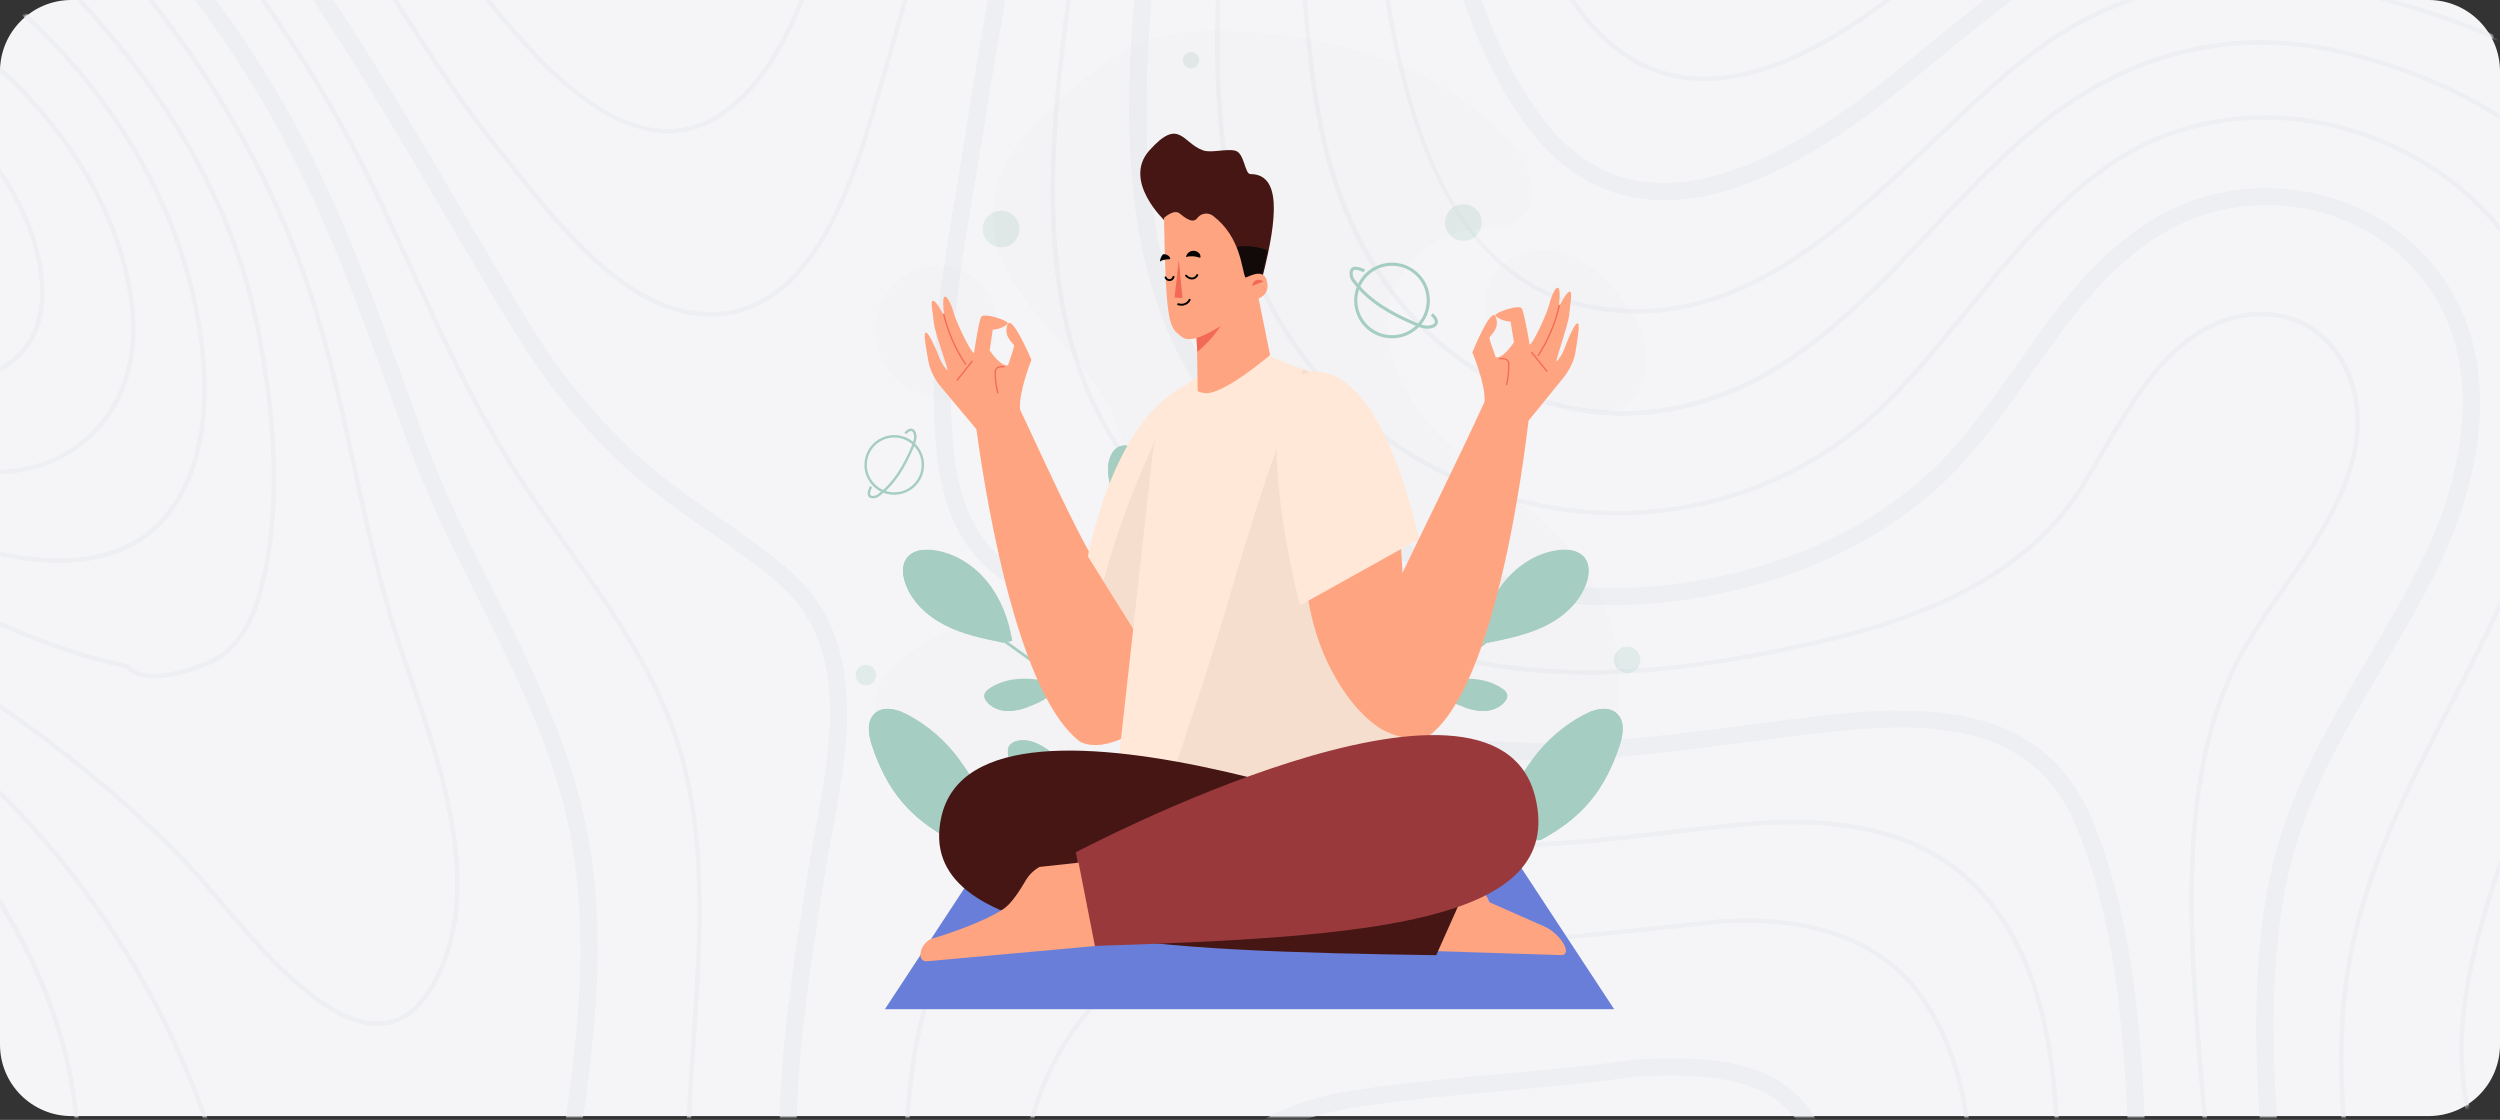 <svg xmlns="http://www.w3.org/2000/svg" width="634" height="284" viewBox="0 0 634 284" fill="none"><rect x="0" y="0" width="634" height="284" fill="#333333" stroke="none"/><path d="M615.886 0H18.114C8.11 0 0 8.11 0 18.114V264.921C0 274.925 8.11 283.035 18.114 283.035H615.886C625.89 283.035 634 274.925 634 264.921V18.114C634 8.11 625.89 0 615.886 0Z" fill="#F5F5F7"></path><mask id="mask0_315:116" style="mask-type:alpha" maskUnits="userSpaceOnUse" x="0" y="0" width="634" height="284"><path d="M615.886 0H18.114C8.11 0 0 8.11 0 18.114V264.921C0 274.925 8.11 283.035 18.114 283.035H615.886C625.89 283.035 634 274.925 634 264.921V18.114C634 8.11 625.89 0 615.886 0Z" fill="#F5F5F7"></path></mask><g mask="url(#mask0_315:116)"><path fill-rule="evenodd" clip-rule="evenodd" d="M256.708 -338.763C247.554 -328.563 249.314 -310.903 250.875 -295.296C253.974 -264.357 259.357 -232.66 267.357 -198.404C269.723 -188.262 272.476 -177.986 275.125 -168.052C280.854 -146.621 286.777 -124.471 289.275 -102.293C292.956 -69.447 290.694 -36.062 288.036 -4.654C285.599 24.114 284.104 57.22 297.095 86.022C306.94 107.835 324.354 125.85 347.45 138.117C369.372 149.755 394.734 155.049 418.852 153.005C449.602 150.413 476.667 138.761 495.018 120.206C502.507 112.637 508.799 103.701 514.888 95.057C524.326 81.65 534.081 67.784 548.32 59.231C570.115 46.136 599.148 51.188 614.41 70.76C633.555 95.299 620.981 128.291 614.684 141.334C610.322 150.38 605.175 159.094 600.198 167.515C590.325 184.238 580.111 201.524 575.816 221.843C570.139 248.724 572.381 276.356 574.553 303.062L574.765 305.659C579.056 358.606 579.454 413.082 534.189 446.391C516.775 459.202 495.969 466.762 475.849 474.076C468.024 476.914 459.934 479.857 452.162 483.065C447.828 484.839 443.452 486.726 439.218 488.543C417.906 497.716 395.865 507.196 372.102 507.424C341.655 507.712 317.102 489.948 294.569 471.725L289.658 467.751C266.534 449.007 244.687 431.324 218.696 416.743C214.765 414.543 210.796 412.433 206.585 410.182C185.916 399.159 164.547 387.772 152.564 368.55C138.372 345.843 142.719 317.306 146.546 292.143L146.773 290.624C151.533 259.264 155.019 228.499 145.435 197.082C140.377 180.458 132.553 164.809 124.993 149.675C118.843 137.346 112.466 124.601 107.678 111.469C106.316 107.731 104.964 104.003 103.624 100.285C94.233 74.242 85.353 49.665 71.539 25.68C58.941 3.819 43.845 -14.731 27.85 -34.364C24.611 -38.344 21.371 -42.343 18.128 -46.361C10.706 -55.595 4.679 -64.527 0 -73.265V-64.749C4.442 -57.405 9.378 -50.372 14.774 -43.697C18.026 -39.657 21.274 -35.652 24.52 -31.681C40.401 -12.166 55.393 6.246 67.83 27.814C81.45 51.468 90.264 75.883 99.598 101.742C100.946 105.465 102.285 109.203 103.657 112.945C108.525 126.295 114.945 139.153 121.161 151.586C128.654 166.568 136.385 182.048 141.347 198.336C150.667 228.911 147.237 259.15 142.554 290.019L142.317 291.538C138.386 317.415 133.925 346.76 148.94 370.821C161.519 390.989 183.404 402.66 204.575 413.947C208.761 416.176 212.712 418.281 216.6 420.466C242.289 434.858 263.998 452.432 286.976 471.086L291.891 475.06C314.012 492.952 340.297 512.022 372.164 511.71C396.797 511.487 419.24 501.827 440.945 492.488C445.165 490.672 449.531 488.794 453.822 487.02C461.515 483.85 469.562 480.931 477.339 478.102C497.753 470.693 518.852 463.025 536.768 449.835C583.792 415.239 583.442 359.477 579.061 305.356L578.848 302.754C576.7 276.337 574.477 249.036 580.036 222.742C584.189 203.104 593.755 186.882 603.917 169.7C608.936 161.185 614.131 152.404 618.582 143.208C625.205 129.45 638.452 94.603 617.825 68.191C601.268 46.945 569.76 41.429 546.135 55.626C531.119 64.643 521.104 78.883 511.41 92.654C505.421 101.17 499.229 109.955 492.014 117.254C474.354 135.09 448.259 146.287 418.521 148.799C369.16 152.948 319.746 125.822 301.008 84.304C288.428 56.435 289.914 23.972 292.298 -4.271C294.971 -35.877 297.261 -69.509 293.523 -102.733C290.997 -125.238 285.008 -147.548 279.265 -169.121C276.625 -179.027 273.876 -189.274 271.535 -199.341C263.577 -233.441 258.213 -264.958 255.138 -295.727C253.676 -310.435 252.001 -327.106 259.906 -335.91C263.979 -340.461 270.276 -342.737 279.18 -342.888C301.812 -343.248 325.542 -334.193 349.697 -315.975C354.508 -312.351 359.353 -308.614 364.046 -305.004C382.799 -290.556 402.195 -275.616 423.73 -264.007C447.634 -251.11 476.057 -238.555 510.616 -225.602C545.576 -212.502 576.904 -207.648 606.391 -210.771C615.788 -211.776 625.046 -213.817 633.995 -216.855V-221.306C624.916 -218.128 615.501 -216.006 605.937 -214.981C577.131 -211.935 546.447 -216.708 512.125 -229.566C477.803 -242.425 449.508 -254.942 425.773 -267.735C404.546 -279.183 385.292 -294.014 366.671 -308.358C361.969 -311.977 357.115 -315.719 352.285 -319.362C327.372 -338.157 302.729 -347.51 279.118 -347.146C268.947 -346.976 261.614 -344.237 256.708 -338.763Z" fill="#EDEFF3"></path><path fill-rule="evenodd" clip-rule="evenodd" d="M620.919 178.603C609.811 200.162 599.319 220.514 595.16 244.362C590.794 269.468 594.578 294.664 598.249 319.028C599.224 325.504 600.227 332.208 601.088 338.798C605.246 371.441 602.616 395.776 592.572 417.665C582.723 439.129 566.028 457.996 545.567 470.764C529.066 481.063 510.005 486.494 491.565 491.75C482.07 494.447 472.258 497.247 462.915 500.672C456.23 503.118 449.371 505.966 442.733 508.715C420.555 517.888 397.625 527.383 373.701 526.124C336.702 524.161 308.851 501.339 281.923 479.256C265.971 466.18 249.47 452.655 231.115 443.382C196.703 426.03 166.416 420.414 141.092 426.701C135.15 428.177 129.336 429.937 123.725 431.64C101.178 438.472 79.88 444.934 56.581 430.268C47.498 424.554 38.911 418.153 30.618 411.974C20.877 404.717 10.909 397.309 0.033 390.922V392.162C10.649 398.439 20.423 405.711 29.97 412.821C38.282 419.023 46.892 425.429 55.989 431.167C79.714 446.088 101.244 439.569 124.023 432.657C129.629 430.964 135.42 429.209 141.338 427.733C166.411 421.512 196.442 427.103 230.618 444.333C248.874 453.549 265.323 467.041 281.237 480.079C308.312 502.262 336.299 525.202 373.649 527.174C397.814 528.452 420.863 518.919 443.15 509.694C449.773 506.95 456.628 504.112 463.289 501.652C472.599 498.236 482.392 495.454 491.863 492.748C510.374 487.473 529.515 482.028 546.139 471.644C566.775 458.757 583.612 439.739 593.542 418.087C603.68 396.008 606.315 371.512 602.152 338.647C601.315 332.024 600.302 325.334 599.314 318.853C595.662 294.56 591.886 269.454 596.229 244.527C600.359 220.845 610.81 200.531 621.884 179.086C623.493 175.96 625.1 172.825 626.705 169.681C629.189 164.785 631.658 159.798 634.005 154.736V152.182C631.379 157.958 628.574 163.635 625.75 169.213C624.144 172.363 622.534 175.494 620.919 178.603Z" fill="#EDEFF3"></path><path fill-rule="evenodd" clip-rule="evenodd" d="M499.574 78.713C510.199 65.618 521.189 52.078 535.301 42.243C557.063 27.076 587.236 26.347 612.177 40.384C620.576 45.046 627.984 51.304 633.986 58.805V57.117C628.044 49.964 620.825 43.977 612.697 39.461C587.401 25.226 556.774 25.974 534.681 41.353C520.442 51.288 509.405 64.88 498.727 78.031C492.104 86.159 485.311 94.589 477.817 101.988C458.562 121.068 431.753 131.069 404.272 129.427C390.361 128.609 376.778 124.868 364.411 118.447C352.043 112.026 341.169 103.07 332.496 92.162C306.287 59.023 308.359 18.31 310.341 -21.065C311.42 -42.268 312.532 -64.201 309.215 -84.704C308.222 -90.854 307.427 -97.037 306.666 -103.04C305.8 -109.848 304.901 -116.888 303.704 -123.856C301.599 -136.114 298.973 -148.456 296.4 -160.397C295.501 -164.612 294.592 -168.827 293.717 -173.047L293.211 -175.474C287.638 -202.127 281.313 -232.338 284.057 -260.047C285.689 -276.491 291.56 -289.165 300.586 -295.731C307.503 -300.732 316.085 -302.203 326.175 -300.06C343.911 -296.318 359.49 -285.915 374.553 -275.862C382.756 -270.384 391.238 -264.721 399.91 -260.25C415.995 -251.981 433.324 -245.551 450.085 -239.34C454.267 -237.783 458.444 -236.237 462.598 -234.666C469.297 -232.121 476.071 -229.462 482.623 -226.851C495.974 -221.571 509.783 -216.107 523.682 -211.542C562.65 -198.74 598.169 -195.774 633.995 -202.473V-203.561C598.282 -196.838 562.877 -199.776 524.018 -212.549C510.152 -217.105 496.357 -222.56 483.021 -227.839C476.464 -230.432 469.689 -233.114 462.981 -235.655C458.827 -237.235 454.645 -238.782 450.459 -240.333C433.726 -246.54 416.43 -252.955 400.402 -261.192C391.787 -265.624 383.328 -271.273 375.149 -276.732C360.01 -286.847 344.332 -297.307 326.393 -301.091C315.985 -303.286 307.106 -301.763 299.962 -296.573C290.675 -289.822 284.648 -276.884 282.997 -260.146C280.234 -232.277 286.579 -201.957 292.161 -175.247L292.667 -172.82C293.556 -168.6 294.454 -164.382 295.359 -160.165C297.909 -148.239 300.563 -135.901 302.644 -123.672C303.841 -116.727 304.74 -109.697 305.606 -102.903C306.372 -96.89 307.167 -90.679 308.16 -84.534C311.472 -64.139 310.346 -42.264 309.282 -21.141C307.276 18.452 305.204 59.373 331.677 92.82C340.443 103.846 351.435 112.899 363.937 119.388C376.438 125.878 390.168 129.658 404.229 130.482C432.018 132.147 459.107 122.033 478.597 102.75C486.134 95.294 492.951 86.864 499.574 78.713Z" fill="#EDEFF3"></path><path fill-rule="evenodd" clip-rule="evenodd" d="M490.585 58.284C497.682 50.743 505.048 42.942 512.896 36.007C537.023 14.656 563.989 7.092 592.899 13.521C608.151 16.913 622.23 22.741 633.986 30.297V29.038C622.23 21.592 608.25 15.844 593.135 12.48C563.842 5.966 536.607 13.616 512.182 35.188C504.3 42.152 496.929 49.972 489.805 57.537C478.129 69.922 466.056 82.733 451.428 92.072C427.301 107.518 399.106 108.312 375.986 94.196C348.126 77.188 338.14 48.538 334.648 27.491C331.233 6.893 330.452 -14.514 329.695 -35.211C329.284 -46.504 328.863 -58.17 328.011 -69.547C326.436 -90.704 323.186 -111.95 320.049 -132.5C318.256 -144.228 316.402 -156.348 314.878 -168.327V-168.464C312.276 -188.906 309.584 -210.043 314.263 -229.86C316.591 -239.729 320.716 -246.891 326.507 -251.106C337.212 -258.917 351.58 -255.109 365.389 -250.534C378.872 -246.063 392.658 -241.758 405.989 -237.595C424.188 -231.918 443.008 -226.033 461.339 -219.661C470.328 -216.524 479.482 -213.061 488.305 -209.726C509.655 -201.636 531.734 -193.268 554.38 -188.593C579.969 -183.309 606.741 -182.519 634.014 -186.228V-187.297C606.817 -183.588 580.116 -184.364 554.598 -189.634C532.037 -194.294 510.001 -202.644 488.688 -210.719C479.851 -214.074 470.711 -217.532 461.685 -220.654C443.358 -227.031 424.529 -232.916 406.334 -238.608C393.008 -242.771 379.227 -247.071 365.753 -251.542C355.346 -254.981 337.95 -260.753 325.896 -251.958C319.893 -247.573 315.635 -240.221 313.246 -230.097C311.354 -222.13 310.663 -213.97 310.663 -205.733C310.663 -193.291 312.267 -180.66 313.837 -168.322V-168.189C315.361 -156.197 317.215 -144.062 319.008 -132.335C322.15 -111.808 325.39 -90.581 326.965 -69.462C327.812 -58.108 328.233 -46.447 328.65 -35.173C329.402 -14.438 330.187 7.002 333.608 27.671C337.118 48.997 347.242 77.945 375.437 95.184C398.916 109.514 427.547 108.719 452.015 93.051C466.756 83.599 478.877 70.74 490.585 58.284Z" fill="#EDEFF3"></path><path fill-rule="evenodd" clip-rule="evenodd" d="M633.995 297.745C618.856 277.502 625.508 248.038 631.856 227.587C632.538 225.387 633.276 223.201 633.995 221.021V217.709C632.888 220.893 631.823 224.077 630.834 227.279C624.372 248.095 617.621 278.159 633.441 298.795C633.621 299.041 633.81 299.268 633.995 299.5V297.745Z" fill="#EDEFF3"></path><path fill-rule="evenodd" clip-rule="evenodd" d="M514.812 14.616C536.962 -2.515 563.644 -8.485 591.958 -2.666C606.392 0.291 620.481 4.74 633.996 10.608V9.449C620.542 3.647 606.528 -0.761 592.175 -3.707C563.54 -9.597 536.565 -3.551 514.155 13.773C506.112 19.971 498.325 27.408 490.028 35.275C464.765 59.341 438.623 84.215 403.066 77.209C367.509 70.203 356.959 29.74 351.684 -4.715C349.877 -16.542 348.59 -28.648 347.342 -40.352C346.641 -46.913 345.922 -53.688 345.113 -60.344C344.233 -67.639 343.301 -74.948 342.369 -82.262C339.228 -106.919 335.978 -132.409 334.658 -157.544C332.813 -192.698 341.617 -213.367 360.805 -218.978C373.527 -222.696 387.719 -221.206 401.159 -219.356C403.498 -219.122 405.848 -219.013 408.199 -219.03C415.058 -218.907 424.459 -218.741 427.269 -215.245L427.439 -215.103C430.959 -213.258 435.037 -212.799 438.987 -212.359C440.524 -212.189 441.972 -212.024 443.396 -211.787C449.546 -210.751 455.696 -208.736 461.666 -206.782L463.71 -206.12C475.286 -202.335 486.825 -197.883 497.99 -193.559C502.872 -191.667 507.924 -189.708 512.92 -187.835C543.311 -176.438 574.014 -170.496 604.187 -170.175C614.079 -170.071 624.141 -170.648 633.991 -171.282V-172.342C624.137 -171.693 614.07 -171.13 604.187 -171.239C574.141 -171.561 543.557 -177.484 513.294 -188.833C508.303 -190.725 503.25 -192.66 498.363 -194.553C487.189 -198.881 475.655 -203.352 464.037 -207.122L461.993 -207.794C456.004 -209.758 449.806 -211.787 443.543 -212.837C442.09 -213.079 440.557 -213.254 439.072 -213.419C435.259 -213.84 431.323 -214.285 427.997 -215.997C424.809 -219.815 415.602 -219.976 408.185 -220.104C405.877 -220.091 403.57 -220.199 401.273 -220.426C387.719 -222.289 373.394 -223.794 360.47 -220.014C342.464 -214.725 333.353 -196.705 333.353 -166.343C333.353 -163.504 333.431 -160.554 333.589 -157.491C334.909 -132.319 338.159 -106.82 341.305 -82.125C342.251 -74.817 343.167 -67.516 344.054 -60.221C344.853 -53.57 345.577 -46.795 346.277 -40.243C347.526 -28.52 348.818 -16.4 350.629 -4.554C355.54 27.531 366.298 71.021 402.877 78.236C438.958 85.36 465.323 60.287 490.794 36.037C499.04 28.193 506.836 20.78 514.812 14.616Z" fill="#EDEFF3"></path><path fill-rule="evenodd" clip-rule="evenodd" d="M490.77 15.506C505.251 3.565 520.2 -8.782 537.894 -15.514C563.79 -25.349 592.298 -18.783 619.197 -10.225C624.023 -8.692 628.981 -7.112 634.014 -5.494V-9.97C629.43 -11.446 624.907 -12.879 620.503 -14.279C592.837 -23.074 563.497 -29.796 536.361 -19.483C518.024 -12.515 502.772 0.06 488.054 12.213C484.994 14.735 481.829 17.351 478.711 19.844C454.111 39.557 433.234 48.385 416.7 46.105C406.292 44.685 397.303 38.739 390.032 28.497C371.648 2.671 367.035 -32.493 362.967 -63.518L362.612 -66.205C362.007 -70.789 361.344 -75.482 360.72 -80.009C358.354 -96.657 355.899 -113.863 355.899 -130.738C355.864 -137.861 356.359 -144.977 357.38 -152.026C359.84 -168.641 365.668 -180.515 374.709 -187.318C383.924 -194.258 395.998 -196.014 408.648 -197.31C436.422 -196.364 462.887 -190.975 489.545 -180.88L497.412 -177.876C519.864 -169.289 543.083 -160.409 567.958 -157.211C586.408 -154.846 605.161 -154.619 623.308 -154.401C626.842 -154.354 630.405 -154.307 634.024 -154.25V-158.508C630.442 -158.569 626.88 -158.616 623.36 -158.659C605.327 -158.872 586.678 -159.094 568.483 -161.436C544.119 -164.573 522.168 -172.965 498.94 -181.854C496.319 -182.857 493.694 -183.859 491.063 -184.858C463.904 -195.143 436.943 -200.612 408.638 -201.572H408.492H408.35C395.032 -200.21 382.25 -198.351 372.116 -190.72C362.149 -183.226 355.767 -170.415 353.136 -152.66C352.082 -145.403 351.572 -138.076 351.608 -130.743C351.608 -113.565 354.078 -96.208 356.467 -79.423C357.11 -74.905 357.777 -70.221 358.359 -65.656L358.709 -62.974C362.853 -31.438 367.518 4.284 386.508 30.976C394.507 42.211 404.485 48.726 416.085 50.329C434.09 52.822 455.45 43.943 481.37 23.174C484.521 20.658 487.7 18.037 490.77 15.506Z" fill="#EDEFF3"></path><path fill-rule="evenodd" clip-rule="evenodd" d="M490.396 -8.382C507.834 -22.101 525.877 -36.293 547.894 -40.646C570.129 -45.017 592.274 -38.157 613.652 -31.529C620.337 -29.457 627.22 -27.347 633.995 -25.611V-26.709C627.339 -28.426 620.564 -30.493 613.984 -32.547C592.463 -39.222 570.209 -46.119 547.681 -41.682C525.394 -37.301 507.266 -23.023 489.733 -9.214C485.514 -5.903 481.152 -2.459 476.861 0.721C449.034 21.385 426.435 24.975 409.688 11.412C393.263 -1.891 387.406 -25.815 383.129 -43.29C378.323 -62.914 373.417 -86.104 373.417 -109.276C373.388 -117.425 374.059 -125.562 375.423 -133.597C380.291 -161.456 398.902 -176.94 430.693 -179.623C456.618 -179.68 480.863 -169.636 504.314 -159.924C506.831 -158.878 509.343 -157.833 511.855 -156.806C539.502 -145.504 564.717 -140.05 591.209 -139.652L595.557 -139.591C607.919 -139.416 621.07 -139.231 633.995 -138.044V-139.118C621.07 -140.291 607.928 -140.48 595.567 -140.655L591.224 -140.717C564.859 -141.119 539.785 -146.559 512.262 -157.8C509.739 -158.825 507.226 -159.861 504.725 -160.908C481.18 -170.658 456.831 -180.749 430.646 -180.687C398.258 -177.962 379.326 -162.176 374.349 -133.786C372.972 -125.691 372.295 -117.492 372.324 -109.28C372.324 -85.995 377.254 -62.729 382.074 -43.049C386.379 -25.431 392.288 -1.304 408.993 12.221C426.17 26.134 449.205 22.549 477.481 1.572C481.809 -1.616 486.171 -5.051 490.396 -8.382Z" fill="#EDEFF3"></path><path fill-rule="evenodd" clip-rule="evenodd" d="M277.047 -68.268C277.047 -73.472 276.872 -78.638 276.503 -83.554C274.033 -117.043 265.121 -149.066 256.719 -175.98C254.046 -184.528 251.572 -193.408 249.149 -201.999C243.397 -222.663 237.422 -244.013 228.187 -263.41C220.481 -279.58 205.422 -298.356 177.459 -295.967C130.415 -288.54 67.585 -267.582 35.605 -209.866C18.744 -179.405 9.283 -150.343 7.476 -123.515C7.343 -121.551 7.272 -119.555 7.272 -117.582C7.272 -94.259 16.289 -70.814 35.657 -43.782C39.764 -38.057 43.998 -32.309 48.071 -26.751C62.074 -7.709 76.55 11.976 88.06 33.368C94.21 44.775 99.708 56.829 105.039 68.485C112.609 85.043 120.438 102.131 130.179 117.686C134.545 124.668 139.428 131.566 144.139 138.232C156.246 155.338 168.763 173.022 174.005 194.055C176.697 204.827 177.955 216.446 177.955 230.591C177.955 241.472 177.203 252.561 176.465 263.286C175.945 271.111 175.386 279.196 175.15 287.049C175.041 290.389 174.994 293.497 174.994 296.539C174.994 316.806 177.038 346.506 194.679 370.311C206.231 385.89 221.947 397.939 237.157 409.577C243.028 414.076 249.093 418.726 254.822 423.509C260.787 428.491 266.748 433.704 272.52 438.747C288.737 452.94 305.517 467.605 324.402 478.817C349.381 493.601 378.088 495.574 409.699 484.669C438.207 474.829 468.068 461.573 498.449 445.257C523.839 431.618 541.201 413.75 550.048 392.116C557.542 373.812 561.028 353.484 561.028 328.15C561.028 311.649 559.557 294.684 558.133 278.268C556.714 261.924 555.257 245.02 555.257 228.656C555.257 222.767 555.436 217.336 555.81 212.042C556.912 196.482 559.817 183.439 564.69 172.189C568.389 163.674 573.764 155.977 578.958 148.535C582.307 143.743 585.775 138.785 588.751 133.652C594.546 123.675 597.356 114.937 597.356 106.947C597.367 103.629 596.851 100.33 595.828 97.173C591.679 84.452 580.216 77.909 567.23 80.913C551.254 84.608 541.76 100.958 533.391 115.396C531.636 118.414 529.98 121.262 528.319 123.911C516.559 142.631 495.317 155.362 463.389 162.837C436.286 169.19 400.848 175.383 367.098 166.877C338.155 159.577 310.877 144.344 292.266 125.08C274.89 107.103 266.44 82.067 266.44 48.545C266.44 28.931 269.236 8.868 271.474 -7.255C274.223 -26.992 277.047 -47.406 277.047 -68.268ZM6.203 -117.582C6.203 -119.579 6.269 -121.594 6.402 -123.586C8.218 -150.58 17.732 -179.778 34.668 -210.363C66.838 -268.472 130.013 -289.566 177.331 -297.032C205.948 -299.477 221.327 -280.346 229.157 -263.873C238.434 -244.406 244.419 -222.99 250.195 -202.273C252.603 -193.696 255.077 -184.821 257.74 -176.287C266.147 -149.326 275.098 -117.228 277.572 -83.639C277.932 -78.704 278.121 -73.534 278.121 -68.282C278.121 -47.344 275.282 -26.897 272.538 -7.118C270.301 8.967 267.514 28.983 267.514 48.531C267.514 81.765 275.859 106.549 293.061 124.323C311.535 143.455 338.623 158.584 367.382 165.831C400.904 174.28 436.173 168.112 463.157 161.791C494.802 154.378 515.825 141.799 527.43 123.33C529.081 120.699 530.742 117.856 532.478 114.847C540.96 100.229 550.573 83.657 567.013 79.839C580.543 76.712 592.559 83.529 596.874 96.813C597.928 100.076 598.462 103.485 598.454 106.914C598.454 115.093 595.587 124.001 589.702 134.144C586.707 139.324 583.22 144.297 579.857 149.103C574.695 156.488 569.359 164.114 565.702 172.549C560.872 183.695 557.991 196.61 556.898 212.061C556.524 217.321 556.345 222.738 556.345 228.619C556.345 244.945 557.811 261.824 559.226 278.155C560.645 294.576 562.126 311.573 562.126 328.117C562.126 353.592 558.611 374.049 551.065 392.485C542.119 414.336 524.573 432.398 498.984 446.165C468.55 462.51 438.633 475.789 410.073 485.644C378.144 496.652 349.145 494.632 323.877 479.692C304.911 468.461 288.093 453.749 271.838 439.518C266.081 434.475 260.115 429.257 254.159 424.29C248.454 419.521 242.389 414.875 236.528 410.386C221.266 398.687 205.484 386.604 193.856 370.898C175.987 346.865 173.929 316.915 173.929 296.506C173.929 293.454 173.972 290.356 174.071 286.983C174.322 279.111 174.866 271.011 175.405 263.177C176.129 252.476 176.881 241.415 176.881 230.558C176.881 216.494 175.632 204.969 172.969 194.268C167.765 173.453 155.318 155.845 143.264 138.818C138.533 132.143 133.647 125.236 129.261 118.225C119.497 102.613 111.653 85.474 104.06 68.902C98.733 57.264 93.226 45.248 87.105 33.851C75.632 12.52 61.185 -7.137 47.215 -26.145C43.118 -31.704 38.898 -37.461 34.791 -43.176C15.286 -70.392 6.203 -94.047 6.203 -117.582Z" fill="#EDEFF3"></path><path fill-rule="evenodd" clip-rule="evenodd" d="M165.167 -255.84C113.539 -245.409 65.649 -209.918 43.154 -165.402C34.71 -148.669 30.225 -130.635 30.225 -113.258C30.208 -102.565 31.909 -91.938 35.263 -81.784C42.672 -59.356 56.921 -39.306 70.697 -19.905C74.671 -14.318 78.777 -8.551 82.614 -2.837C94.72 15.14 105.861 34.116 116.638 52.481C122.552 62.543 128.678 72.951 134.828 83.061C142.429 95.378 151.739 106.555 162.48 116.257C168.497 121.73 175.362 126.48 181.994 131.079C188.073 135.289 194.356 139.646 200.094 144.604C209.982 153.152 214.788 164.946 214.788 180.662C214.788 191.042 212.797 201.71 210.876 212.018C210.152 215.878 209.485 219.521 208.913 223.079C205.492 244.769 201.939 267.198 201.939 289.376C201.876 299.484 202.729 309.577 204.489 319.531C207.266 334.792 212.394 348.516 219.741 360.329C224.945 368.712 231.895 375.979 238.603 382.994C241.967 386.514 245.434 390.152 248.685 393.913C254.399 400.536 261.306 406.374 267.991 412.037C271.695 415.188 275.532 418.438 279.137 421.792C280.476 423.055 281.829 424.309 283.182 425.576C293.192 434.948 303.553 444.642 314.731 452.873C331.866 465.504 358.941 479.177 390.623 472.605C414.249 467.7 436.318 455.475 457.659 443.648C461.699 441.406 465.881 439.088 469.959 436.888C491.489 425.259 515.133 410.14 527.244 386.079C536.465 367.785 540.571 346.515 540.571 317.127C540.571 312.132 540.457 306.719 540.221 300.489L540.098 297.177C538.981 267.799 537.837 237.418 526.8 210.102C515.446 181.987 487.562 182.791 459.977 186.022C454.579 186.651 448.968 187.394 443.547 188.104C418.648 191.378 392.927 194.76 368.445 191.141C344.129 187.531 320.749 177.502 298.159 167.747C294.223 166.063 290.306 164.374 286.413 162.742C284.658 162.004 282.884 161.275 281.091 160.533C271.236 156.492 261.051 152.315 252.587 145.843C240.846 136.855 238.267 123.533 237.297 111.677C236.985 107.893 236.824 103.966 236.824 99.926C236.824 81.774 239.942 63.39 242.974 45.616C243.84 40.446 244.748 35.105 245.529 29.901C246.858 21.291 248.368 12.515 249.848 4.028C253.605 -17.568 257.474 -39.888 258.6 -61.915C258.775 -65.227 258.86 -68.567 258.86 -71.897C258.86 -96.497 254.38 -121.755 245.188 -149.184C235.221 -178.917 224.491 -203.802 212.413 -225.242C199.777 -247.623 183.887 -257.917 165.167 -255.84ZM25.948 -113.254C25.948 -131.288 30.58 -149.984 39.327 -167.303C50.918 -190.224 68.923 -211.044 91.423 -227.503C113.388 -243.588 138.627 -254.833 164.415 -260.027L164.599 -260.056C185.225 -262.388 202.564 -251.365 216.132 -227.309C228.361 -205.632 239.195 -180.512 249.247 -150.514C258.596 -122.649 263.147 -96.928 263.147 -71.883C263.147 -68.481 263.052 -65.052 262.886 -61.688C261.742 -39.406 257.853 -16.958 254.087 4.766C252.611 13.229 251.097 21.986 249.773 30.558C248.968 35.762 248.051 41.141 247.175 46.331C244.19 63.934 241.106 82.138 241.106 99.936C241.106 103.857 241.262 107.689 241.579 111.337C242.468 122.27 244.796 134.518 255.208 142.475C263.227 148.625 273.143 152.675 282.732 156.611C284.535 157.353 286.332 158.092 288.097 158.834C291.995 160.471 295.917 162.146 299.867 163.858C322.216 173.476 345.326 183.425 369.107 186.931C392.974 190.46 418.407 187.12 443.012 183.884C448.453 183.174 454.078 182.432 459.504 181.802C487.458 178.524 518.322 177.611 530.807 208.517C542.118 236.524 543.277 267.274 544.403 297.017L544.531 300.328C544.767 306.582 544.881 312.084 544.881 317.132C544.881 347.211 540.623 369.062 531.105 387.99C518.459 413.097 494.148 428.675 472.036 440.625C467.972 442.825 463.799 445.134 459.769 447.367C438.149 459.345 415.772 471.735 391.527 476.773C365.219 482.214 337.78 475.127 312.191 456.279C300.809 447.896 290.368 438.118 280.253 428.661L276.218 424.876C272.689 421.598 268.895 418.376 265.219 415.258C258.421 409.492 251.381 403.517 245.449 396.666C242.27 392.981 238.826 389.381 235.514 385.904C228.654 378.722 221.567 371.29 216.118 362.548C208.492 350.281 203.155 336.055 200.288 320.273C198.486 310.068 197.61 299.72 197.672 289.357C197.672 266.843 201.244 244.254 204.702 222.397C205.284 218.778 205.961 215.112 206.684 211.223C208.577 201.099 210.516 190.625 210.516 180.639C210.516 166.035 206.315 155.594 197.27 147.797C191.707 142.981 185.514 138.69 179.529 134.551C172.783 129.877 165.81 125.037 159.58 119.375C148.546 109.403 138.986 97.913 131.185 85.251C124.974 75.113 118.857 64.686 112.934 54.6C102.19 36.292 91.078 17.359 79.056 -0.495C75.248 -6.148 71.151 -11.91 67.201 -17.474C53.236 -37.13 38.816 -57.449 31.185 -80.479C27.701 -91.054 25.933 -102.119 25.948 -113.254Z" fill="#EDEFF3"></path><path fill-rule="evenodd" clip-rule="evenodd" d="M521.751 303.299C521.751 295.03 521.326 286.268 520.451 276.589C518.085 250.494 510.204 232.417 496.323 221.323C479.292 207.703 456.111 208.124 437.808 210.012C432.987 210.518 428.138 211.076 423.44 211.621C403.524 213.948 384.719 216.134 364.736 214.142C354.754 213.153 344.701 211.233 334.984 209.373C317.243 205.981 298.897 202.481 280.447 204.534C234.004 215.443 230.39 274.796 230.39 292.73C230.39 294.836 230.428 296.95 230.513 299.022C232.793 355.735 275.688 399.193 307.753 426.948C334.965 450.494 360.114 459.118 386.895 454.042C413.676 448.965 440.751 432.715 463.652 417.468C488.186 401.132 505.724 379.191 514.357 354.032C519.334 339.528 521.751 322.932 521.751 303.299ZM229.312 292.73C229.312 272.487 233.139 253.157 240.084 238.326C248.949 219.403 262.465 207.67 280.295 203.488C298.973 201.393 317.395 204.908 335.216 208.328C344.914 210.178 354.943 212.113 364.878 213.059C384.747 215.031 403.495 212.855 423.351 210.542C428.044 209.998 432.897 209.43 437.723 208.929C456.23 207.036 479.695 206.601 497.028 220.467C511.126 231.745 519.145 250.063 521.534 276.461C522.419 286.202 522.844 294.959 522.844 303.271C522.844 323.026 520.403 339.736 515.389 354.363C506.674 379.749 488.995 401.87 464.258 418.343C441.266 433.642 414.111 449.978 387.108 455.082C359.958 460.215 334.52 451.53 307.029 427.762C274.827 399.85 231.734 356.189 229.444 299.084C229.349 296.969 229.312 294.85 229.312 292.73Z" fill="#EDEFF3"></path><path fill-rule="evenodd" clip-rule="evenodd" d="M499.18 298.388C499.18 280.884 495.396 266.218 487.997 254.756C478.223 239.683 460.97 232.748 436.715 234.144C433.63 234.475 430.527 234.801 427.428 235.142C397.827 238.316 367.214 241.613 336.597 239.433C305.979 237.252 285.423 244.036 273.677 260.168C264.561 272.517 259.692 287.486 259.797 302.835C259.797 349.396 299.535 391.604 311.698 403.445C336.024 427.099 358.287 436.452 381.747 432.932C405.283 429.403 432.414 415.007 456.177 393.444C477.826 373.807 491.89 349.339 496.862 322.7C498.376 314.684 499.152 306.546 499.18 298.388ZM258.732 302.868C258.628 287.297 263.564 272.111 272.802 259.576C284.785 243.118 305.667 236.197 336.668 238.401C367.2 240.568 396.404 237.431 427.319 234.11L436.63 233.117C461.324 231.698 478.909 238.794 488.9 254.221C496.437 265.854 500.254 280.714 500.254 298.421C500.226 306.641 499.443 314.84 497.917 322.917C492.907 349.793 478.724 374.483 456.901 394.258C432.992 415.972 405.652 430.458 381.913 434.02C358.089 437.592 335.551 428.126 310.951 404.216C298.703 392.28 258.732 349.802 258.732 302.868Z" fill="#EDEFF3"></path><path fill-rule="evenodd" clip-rule="evenodd" d="M415.333 272.908C403.936 274.559 392.289 275.614 381.025 276.622C368.554 277.734 355.663 278.893 343.178 280.88C330.831 282.838 309.386 289.395 304.447 311.124C303.618 314.826 303.202 318.608 303.207 322.402C303.207 351.904 327.566 386.226 356.396 397.348C394.015 411.857 430.887 374.11 446.755 349.519C453.411 339.201 461.344 323.344 461.344 306.374C461.38 300.248 460.233 294.173 457.967 288.482C451.571 272.743 432.624 272.18 415.333 272.908ZM298.902 322.412C298.894 318.306 299.343 314.212 300.241 310.206C305.734 285.994 329.066 278.812 342.483 276.688C355.133 274.687 368.1 273.519 380.637 272.393C391.882 271.385 403.505 270.344 414.817 268.698H415.034C429.558 268.083 453.87 267.037 461.907 286.921C464.381 293.116 465.634 299.732 465.597 306.403C465.597 324.38 457.295 341.046 450.331 351.818C433.773 377.507 395.018 416.829 354.821 401.317C324.506 389.613 298.902 353.488 298.902 322.412Z" fill="#EDEFF3"></path><path fill-rule="evenodd" clip-rule="evenodd" d="M0 -40.419C3.17 -37.136 6.344 -33.895 9.523 -30.697C17.428 -22.702 25.608 -14.437 32.884 -5.699C52.697 18.102 67.513 43.823 76.914 70.746C82.364 86.358 85.902 102.797 89.351 118.683C92.506 133.287 95.78 148.402 100.516 162.879C101.462 165.75 102.484 168.75 103.539 171.867C111.827 196.065 122.121 226.191 109.618 249.036C106.245 255.186 102.02 258.54 97.057 259.037C83.371 260.395 66.16 240.014 55.899 227.814C53.567 225.07 51.566 222.686 49.934 220.945C34.795 204.723 17.906 190.8 0.024 178.49V179.791C17.627 191.954 34.242 205.692 49.153 221.664C50.757 223.395 52.763 225.765 55.076 228.509C66.179 241.642 82.936 261.488 97.18 260.073C102.517 259.534 107.016 255.986 110.564 249.519C123.299 226.257 112.929 195.9 104.57 171.508C103.505 168.409 102.488 165.414 101.547 162.519C96.816 148.095 93.561 133.013 90.401 118.428C86.966 102.509 83.409 86.05 77.935 70.372C68.498 43.326 53.614 17.501 33.721 -6.399C26.403 -15.175 18.218 -23.463 10.294 -31.473C6.869 -34.912 3.42 -38.399 0 -41.961V-40.419Z" fill="#EDEFF3"></path><path fill-rule="evenodd" clip-rule="evenodd" d="M240.155 -74.802C240.155 -75.701 240.155 -76.595 240.155 -77.493C239.763 -105.826 231.025 -134.637 214.183 -163.121C194.962 -195.641 173.361 -209.535 150.01 -204.431C117.197 -193.805 60.962 -168.003 53.539 -114.649C53.073 -111.263 52.839 -107.849 52.839 -104.431C52.839 -79.31 65.48 -56.176 79.137 -34.926C83.655 -27.896 88.126 -20.629 92.459 -13.604C103.577 4.458 115.058 23.126 128.589 39.793C129.535 40.928 130.481 42.12 131.455 43.355C143.756 58.655 160.55 79.617 180.698 79.172C206.444 78.595 216.18 44.789 222.604 22.402C223.153 20.472 223.678 18.618 224.184 16.938C231.025 -6.053 240.155 -40.631 240.155 -74.802ZM51.741 -104.421C51.739 -107.889 51.978 -111.352 52.456 -114.786C59.954 -168.718 116.605 -194.737 149.697 -205.443C173.621 -210.68 195.586 -196.615 215.091 -163.656C232.023 -135.011 240.799 -106.025 241.206 -77.489C241.679 -42.343 232.25 -6.422 225.192 17.274C224.69 18.973 224.16 20.803 223.602 22.724C217.083 45.385 207.21 79.65 180.717 80.241C160.039 80.714 143.036 59.501 130.623 44.022C129.629 42.792 128.678 41.609 127.751 40.469C114.179 23.751 102.678 5.05 91.542 -13.036C87.218 -20.066 82.752 -27.323 78.239 -34.325C64.462 -55.727 51.741 -79.031 51.741 -104.421Z" fill="#EDEFF3"></path><path fill-rule="evenodd" clip-rule="evenodd" d="M217.555 -70.085C217.555 -98.759 207.989 -135.621 181.128 -153.102C171.666 -159.252 159.92 -161.849 148.126 -160.349C123.805 -156.773 102.71 -144.653 90.24 -127.111C83.087 -117.039 79.477 -105.543 79.477 -92.945C79.477 -81.865 82.254 -70.095 87.723 -57.965C98.13 -34.883 115.128 -9.541 134.34 11.578C152.062 31.026 167.645 37.124 180.674 29.721C193.702 22.317 200.747 6.336 205.922 -8.32C211.346 -23.792 214.997 -39.83 216.803 -56.125C217.32 -60.76 217.571 -65.421 217.555 -70.085ZM78.394 -92.94C78.394 -105.77 82.088 -117.469 89.374 -127.716C102.005 -145.504 123.374 -157.781 147.998 -161.404C160.062 -162.932 172.031 -160.297 181.729 -153.991C208.931 -136.279 218.629 -99.038 218.629 -70.085C218.637 -65.383 218.379 -60.684 217.858 -56.011C216.047 -39.627 212.381 -23.502 206.93 -7.946C201.679 6.899 194.516 23.083 181.194 30.667C167.872 38.25 151.39 31.897 133.541 12.306C114.253 -8.892 97.198 -34.34 86.743 -57.525C81.204 -69.797 78.394 -81.709 78.394 -92.94Z" fill="#EDEFF3"></path><path fill-rule="evenodd" clip-rule="evenodd" d="M0 -19.003H0.024C35.647 12.694 57.342 46.637 64.533 81.92C70.044 108.971 70.394 131.045 65.621 149.41C63.156 158.871 58.861 164.955 52.848 167.505C50.232 168.617 36.948 173.896 32.728 168.617L32.605 168.461L32.42 168.423C21.227 166.185 10.465 162.235 0 157.632V158.8C10.332 163.313 20.948 167.188 32.032 169.449C36.725 174.947 49.461 170.116 53.293 168.503C59.603 165.821 64.103 159.486 66.652 149.689C71.483 131.172 71.132 108.942 65.579 81.726C58.355 46.216 36.527 12.065 0.747 -19.774L0 -20.422V-19.003Z" fill="#EDEFF3"></path><path fill-rule="evenodd" clip-rule="evenodd" d="M0 201.85C25.854 227.515 45.558 261.051 55.686 296.878C60.611 314.287 64.363 337.946 54.329 351.755C49.125 358.875 40.694 362.745 29.222 363.261C19.43 363.705 9.665 362.868 0 361.402V362.475C9.665 363.932 19.448 364.765 29.27 364.32C41.097 363.8 49.811 359.774 55.194 352.375C65.493 338.23 61.709 314.226 56.722 296.589C46.447 260.247 26.37 226.228 0 200.346V201.85Z" fill="#EDEFF3"></path><path fill-rule="evenodd" clip-rule="evenodd" d="M0 -1.078C25.324 20.154 42.577 47.597 48.812 76.63C52.124 92.109 53.818 113.743 43.032 128.854C33.002 142.914 15.366 142.88 2.346 140.373C1.571 140.217 0.785 140.051 0.014 139.9V140.993C0.724 141.149 1.433 141.296 2.148 141.438C15.479 144.006 33.546 144.016 43.916 129.488C54.92 114.065 53.226 92.114 49.872 76.431C43.523 46.878 25.882 19.018 0 -2.479V-1.078Z" fill="#EDEFF3"></path><path fill-rule="evenodd" clip-rule="evenodd" d="M0 18.329C18.895 35.417 31.323 58.068 33.116 79.494C34.175 92.182 30.225 103.242 21.984 110.632C16.085 115.949 8.463 118.864 0 119.204V120.259C8.733 119.914 16.581 116.91 22.708 111.408C31.223 103.801 35.292 92.437 34.185 79.409C32.34 57.444 19.496 34.239 0 16.9V18.329Z" fill="#EDEFF3"></path><path fill-rule="evenodd" clip-rule="evenodd" d="M0 229.953C8.515 243.923 14.595 258.73 17.395 273.476C22.599 301.005 16.756 318.599 0 325.794V326.949C17.603 319.654 23.815 301.606 18.45 273.278C15.564 258.006 9.206 242.48 0 227.691V229.953Z" fill="#EDEFF3"></path><path fill-rule="evenodd" clip-rule="evenodd" d="M0 44.589C0.885 45.88 1.722 47.209 2.503 48.562C7.39 57.021 10.19 66.327 10.19 74.142C10.19 80.481 8.255 88.396 0.005 92.98V94.239C9.164 89.484 11.259 80.95 11.259 74.161C11.259 66.185 8.421 56.657 3.439 48.056C2.384 46.232 1.236 44.464 0 42.758L0 44.589Z" fill="#EDEFF3"></path></g><mask id="mask1_315:116" style="mask-type:alpha" maskUnits="userSpaceOnUse" x="0" y="0" width="634" height="284"><path d="M615.886 0H18.114C8.11 0 0 8.11 0 18.114V264.921C0 274.925 8.11 283.035 18.114 283.035H615.886C625.89 283.035 634 274.925 634 264.921V18.114C634 8.11 625.89 0 615.886 0Z" fill="#F5F5F7"></path></mask><g mask="url(#mask1_315:116)"><path fill-rule="evenodd" clip-rule="evenodd" d="M256.708 -338.763C247.554 -328.563 249.314 -310.903 250.875 -295.296C253.974 -264.357 259.357 -232.66 267.357 -198.404C269.723 -188.262 272.476 -177.986 275.125 -168.052C280.854 -146.621 286.777 -124.471 289.275 -102.293C292.956 -69.447 290.694 -36.062 288.036 -4.654C285.599 24.114 284.104 57.22 297.095 86.022C306.94 107.835 324.354 125.85 347.45 138.117C369.372 149.755 394.734 155.049 418.852 153.005C449.602 150.413 476.667 138.761 495.018 120.206C502.507 112.637 508.799 103.701 514.888 95.057C524.326 81.65 534.081 67.784 548.32 59.231C570.115 46.136 599.148 51.188 614.41 70.76C633.555 95.299 620.981 128.291 614.684 141.334C610.322 150.38 605.175 159.094 600.198 167.515C590.325 184.238 580.111 201.524 575.816 221.843C570.139 248.724 572.381 276.356 574.553 303.062L574.765 305.659C579.056 358.606 579.454 413.082 534.189 446.391C516.775 459.202 495.969 466.762 475.849 474.076C468.024 476.914 459.934 479.857 452.162 483.065C447.828 484.839 443.452 486.726 439.218 488.543C417.906 497.716 395.865 507.196 372.102 507.424C341.655 507.712 317.102 489.948 294.569 471.725L289.658 467.751C266.534 449.007 244.687 431.324 218.696 416.743C214.765 414.543 210.796 412.433 206.585 410.182C185.916 399.159 164.547 387.772 152.564 368.55C138.372 345.843 142.719 317.306 146.546 292.143L146.773 290.624C151.533 259.264 155.019 228.499 145.435 197.082C140.377 180.458 132.553 164.809 124.993 149.675C118.843 137.346 112.466 124.601 107.678 111.469C106.316 107.731 104.964 104.003 103.624 100.285C94.233 74.242 85.353 49.665 71.539 25.68C58.941 3.819 43.845 -14.731 27.85 -34.364C24.611 -38.344 21.371 -42.343 18.128 -46.361C10.706 -55.595 4.679 -64.527 0 -73.265V-64.749C4.442 -57.405 9.378 -50.372 14.774 -43.697C18.026 -39.657 21.274 -35.652 24.52 -31.681C40.401 -12.166 55.393 6.246 67.83 27.814C81.45 51.468 90.264 75.883 99.598 101.742C100.946 105.465 102.285 109.203 103.657 112.945C108.525 126.295 114.945 139.153 121.161 151.586C128.654 166.568 136.385 182.048 141.347 198.336C150.667 228.911 147.237 259.15 142.554 290.019L142.317 291.538C138.386 317.415 133.925 346.76 148.94 370.821C161.519 390.989 183.404 402.66 204.575 413.947C208.761 416.176 212.712 418.281 216.6 420.466C242.289 434.858 263.998 452.432 286.976 471.086L291.891 475.06C314.012 492.952 340.297 512.022 372.164 511.71C396.797 511.487 419.24 501.827 440.945 492.488C445.165 490.672 449.531 488.794 453.822 487.02C461.515 483.85 469.562 480.931 477.339 478.102C497.753 470.693 518.852 463.025 536.768 449.835C583.792 415.239 583.442 359.477 579.061 305.356L578.848 302.754C576.7 276.337 574.477 249.036 580.036 222.742C584.189 203.104 593.755 186.882 603.917 169.7C608.936 161.185 614.131 152.404 618.582 143.208C625.205 129.45 638.452 94.603 617.825 68.191C601.268 46.945 569.76 41.429 546.135 55.626C531.119 64.643 521.104 78.883 511.41 92.654C505.421 101.17 499.229 109.955 492.014 117.254C474.354 135.09 448.259 146.287 418.521 148.799C369.16 152.948 319.746 125.822 301.008 84.304C288.428 56.435 289.914 23.972 292.298 -4.271C294.971 -35.877 297.261 -69.509 293.523 -102.733C290.997 -125.238 285.008 -147.548 279.265 -169.121C276.625 -179.027 273.876 -189.274 271.535 -199.341C263.577 -233.441 258.213 -264.958 255.138 -295.727C253.676 -310.435 252.001 -327.106 259.906 -335.91C263.979 -340.461 270.276 -342.737 279.18 -342.888C301.812 -343.248 325.542 -334.193 349.697 -315.975C354.508 -312.351 359.353 -308.614 364.046 -305.004C382.799 -290.556 402.195 -275.616 423.73 -264.007C447.634 -251.11 476.057 -238.555 510.616 -225.602C545.576 -212.502 576.904 -207.648 606.391 -210.771C615.788 -211.776 625.046 -213.817 633.995 -216.855V-221.306C624.916 -218.128 615.501 -216.006 605.937 -214.981C577.131 -211.935 546.447 -216.708 512.125 -229.566C477.803 -242.425 449.508 -254.942 425.773 -267.735C404.546 -279.183 385.292 -294.014 366.671 -308.358C361.969 -311.977 357.115 -315.719 352.285 -319.362C327.372 -338.157 302.729 -347.51 279.118 -347.146C268.947 -346.976 261.614 -344.237 256.708 -338.763Z" fill="#EDEFF3"></path><path fill-rule="evenodd" clip-rule="evenodd" d="M620.919 178.603C609.811 200.162 599.319 220.514 595.16 244.362C590.794 269.468 594.578 294.664 598.249 319.028C599.224 325.504 600.227 332.208 601.088 338.798C605.246 371.441 602.616 395.776 592.572 417.665C582.723 439.129 566.028 457.996 545.567 470.764C529.066 481.063 510.005 486.494 491.565 491.75C482.07 494.447 472.258 497.247 462.915 500.672C456.23 503.118 449.371 505.966 442.733 508.715C420.555 517.888 397.625 527.383 373.701 526.124C336.702 524.161 308.851 501.339 281.923 479.256C265.971 466.18 249.47 452.655 231.115 443.382C196.703 426.03 166.416 420.414 141.092 426.701C135.15 428.177 129.336 429.937 123.725 431.64C101.178 438.472 79.88 444.934 56.581 430.268C47.498 424.554 38.911 418.153 30.618 411.974C20.877 404.717 10.909 397.309 0.033 390.922V392.162C10.649 398.439 20.423 405.711 29.97 412.821C38.282 419.023 46.892 425.429 55.989 431.167C79.714 446.088 101.244 439.569 124.023 432.657C129.629 430.964 135.42 429.209 141.338 427.733C166.411 421.512 196.442 427.103 230.618 444.333C248.874 453.549 265.323 467.041 281.237 480.079C308.312 502.262 336.299 525.202 373.649 527.174C397.814 528.452 420.863 518.919 443.15 509.694C449.773 506.95 456.628 504.112 463.289 501.652C472.599 498.236 482.392 495.454 491.863 492.748C510.374 487.473 529.515 482.028 546.139 471.644C566.775 458.757 583.612 439.739 593.542 418.087C603.68 396.008 606.315 371.512 602.152 338.647C601.315 332.024 600.302 325.334 599.314 318.853C595.662 294.56 591.886 269.454 596.229 244.527C600.359 220.845 610.81 200.531 621.884 179.086C623.493 175.96 625.1 172.825 626.705 169.681C629.189 164.785 631.658 159.798 634.005 154.736V152.182C631.379 157.958 628.574 163.635 625.75 169.213C624.144 172.363 622.534 175.494 620.919 178.603Z" fill="#EDEFF3"></path><path fill-rule="evenodd" clip-rule="evenodd" d="M499.574 78.713C510.199 65.618 521.189 52.078 535.301 42.243C557.063 27.076 587.236 26.347 612.177 40.384C620.576 45.046 627.984 51.304 633.986 58.805V57.117C628.044 49.964 620.825 43.977 612.697 39.461C587.401 25.226 556.774 25.974 534.681 41.353C520.442 51.288 509.405 64.88 498.727 78.031C492.104 86.159 485.311 94.589 477.817 101.988C458.562 121.068 431.753 131.069 404.272 129.427C390.361 128.609 376.778 124.868 364.411 118.447C352.043 112.026 341.169 103.07 332.496 92.162C306.287 59.023 308.359 18.31 310.341 -21.065C311.42 -42.268 312.532 -64.201 309.215 -84.704C308.222 -90.854 307.427 -97.037 306.666 -103.04C305.8 -109.848 304.901 -116.888 303.704 -123.856C301.599 -136.114 298.973 -148.456 296.4 -160.397C295.501 -164.612 294.592 -168.827 293.717 -173.047L293.211 -175.474C287.638 -202.127 281.313 -232.338 284.057 -260.047C285.689 -276.491 291.56 -289.165 300.586 -295.731C307.503 -300.732 316.085 -302.203 326.175 -300.06C343.911 -296.318 359.49 -285.915 374.553 -275.862C382.756 -270.384 391.238 -264.721 399.91 -260.25C415.995 -251.981 433.324 -245.551 450.085 -239.34C454.267 -237.783 458.444 -236.237 462.598 -234.666C469.297 -232.121 476.071 -229.462 482.623 -226.851C495.974 -221.571 509.783 -216.107 523.682 -211.542C562.65 -198.74 598.169 -195.774 633.995 -202.473V-203.561C598.282 -196.838 562.877 -199.776 524.018 -212.549C510.152 -217.105 496.357 -222.56 483.021 -227.839C476.464 -230.432 469.689 -233.114 462.981 -235.655C458.827 -237.235 454.645 -238.782 450.459 -240.333C433.726 -246.54 416.43 -252.955 400.402 -261.192C391.787 -265.624 383.328 -271.273 375.149 -276.732C360.01 -286.847 344.332 -297.307 326.393 -301.091C315.985 -303.286 307.106 -301.763 299.962 -296.573C290.675 -289.822 284.648 -276.884 282.997 -260.146C280.234 -232.277 286.579 -201.957 292.161 -175.247L292.667 -172.82C293.556 -168.6 294.454 -164.382 295.359 -160.165C297.909 -148.239 300.563 -135.901 302.644 -123.672C303.841 -116.727 304.74 -109.697 305.606 -102.903C306.372 -96.89 307.167 -90.679 308.16 -84.534C311.472 -64.139 310.346 -42.264 309.282 -21.141C307.276 18.452 305.204 59.373 331.677 92.82C340.443 103.846 351.435 112.899 363.937 119.388C376.438 125.878 390.168 129.658 404.229 130.482C432.018 132.147 459.107 122.033 478.597 102.75C486.134 95.294 492.951 86.864 499.574 78.713Z" fill="#EDEFF3"></path><path fill-rule="evenodd" clip-rule="evenodd" d="M490.585 58.284C497.682 50.743 505.048 42.942 512.896 36.007C537.023 14.656 563.989 7.092 592.899 13.521C608.151 16.913 622.23 22.741 633.986 30.297V29.038C622.23 21.592 608.25 15.844 593.135 12.48C563.842 5.966 536.607 13.616 512.182 35.188C504.3 42.152 496.929 49.972 489.805 57.537C478.129 69.922 466.056 82.733 451.428 92.072C427.301 107.518 399.106 108.312 375.986 94.196C348.126 77.188 338.14 48.538 334.648 27.491C331.233 6.893 330.452 -14.514 329.695 -35.211C329.284 -46.504 328.863 -58.17 328.011 -69.547C326.436 -90.704 323.186 -111.95 320.049 -132.5C318.256 -144.228 316.402 -156.348 314.878 -168.327V-168.464C312.276 -188.906 309.584 -210.043 314.263 -229.86C316.591 -239.729 320.716 -246.891 326.507 -251.106C337.212 -258.917 351.58 -255.109 365.389 -250.534C378.872 -246.063 392.658 -241.758 405.989 -237.595C424.188 -231.918 443.008 -226.033 461.339 -219.661C470.328 -216.524 479.482 -213.061 488.305 -209.726C509.655 -201.636 531.734 -193.268 554.38 -188.593C579.969 -183.309 606.741 -182.519 634.014 -186.228V-187.297C606.817 -183.588 580.116 -184.364 554.598 -189.634C532.037 -194.294 510.001 -202.644 488.688 -210.719C479.851 -214.074 470.711 -217.532 461.685 -220.654C443.358 -227.031 424.529 -232.916 406.334 -238.608C393.008 -242.771 379.227 -247.071 365.753 -251.542C355.346 -254.981 337.95 -260.753 325.896 -251.958C319.893 -247.573 315.635 -240.221 313.246 -230.097C311.354 -222.13 310.663 -213.97 310.663 -205.733C310.663 -193.291 312.267 -180.66 313.837 -168.322V-168.189C315.361 -156.197 317.215 -144.062 319.008 -132.335C322.15 -111.808 325.39 -90.581 326.965 -69.462C327.812 -58.108 328.233 -46.447 328.65 -35.173C329.402 -14.438 330.187 7.002 333.608 27.671C337.118 48.997 347.242 77.945 375.437 95.184C398.916 109.514 427.547 108.719 452.015 93.051C466.756 83.599 478.877 70.74 490.585 58.284Z" fill="#EDEFF3"></path><path fill-rule="evenodd" clip-rule="evenodd" d="M633.995 297.745C618.856 277.502 625.508 248.038 631.856 227.587C632.538 225.387 633.276 223.201 633.995 221.021V217.709C632.888 220.893 631.823 224.077 630.834 227.279C624.372 248.095 617.621 278.159 633.441 298.795C633.621 299.041 633.81 299.268 633.995 299.5V297.745Z" fill="#EDEFF3"></path><path fill-rule="evenodd" clip-rule="evenodd" d="M514.812 14.616C536.962 -2.515 563.644 -8.485 591.958 -2.666C606.392 0.291 620.481 4.74 633.996 10.608V9.449C620.542 3.647 606.528 -0.761 592.175 -3.707C563.54 -9.597 536.565 -3.551 514.155 13.773C506.112 19.971 498.325 27.408 490.028 35.275C464.765 59.341 438.623 84.215 403.066 77.209C367.509 70.203 356.959 29.74 351.684 -4.715C349.877 -16.542 348.59 -28.648 347.342 -40.352C346.641 -46.913 345.922 -53.688 345.113 -60.344C344.233 -67.639 343.301 -74.948 342.369 -82.262C339.228 -106.919 335.978 -132.409 334.658 -157.544C332.813 -192.698 341.617 -213.367 360.805 -218.978C373.527 -222.696 387.719 -221.206 401.159 -219.356C403.498 -219.122 405.848 -219.013 408.199 -219.03C415.058 -218.907 424.459 -218.741 427.269 -215.245L427.439 -215.103C430.959 -213.258 435.037 -212.799 438.987 -212.359C440.524 -212.189 441.972 -212.024 443.396 -211.787C449.546 -210.751 455.696 -208.736 461.666 -206.782L463.71 -206.12C475.286 -202.335 486.825 -197.883 497.99 -193.559C502.872 -191.667 507.924 -189.708 512.92 -187.835C543.311 -176.438 574.014 -170.496 604.187 -170.175C614.079 -170.071 624.141 -170.648 633.991 -171.282V-172.342C624.137 -171.693 614.07 -171.13 604.187 -171.239C574.141 -171.561 543.557 -177.484 513.294 -188.833C508.303 -190.725 503.25 -192.66 498.363 -194.553C487.189 -198.881 475.655 -203.352 464.037 -207.122L461.993 -207.794C456.004 -209.758 449.806 -211.787 443.543 -212.837C442.09 -213.079 440.557 -213.254 439.072 -213.419C435.259 -213.84 431.323 -214.285 427.997 -215.997C424.809 -219.815 415.602 -219.976 408.185 -220.104C405.877 -220.091 403.57 -220.199 401.273 -220.426C387.719 -222.289 373.394 -223.794 360.47 -220.014C342.464 -214.725 333.353 -196.705 333.353 -166.343C333.353 -163.504 333.431 -160.554 333.589 -157.491C334.909 -132.319 338.159 -106.82 341.305 -82.125C342.251 -74.817 343.167 -67.516 344.054 -60.221C344.853 -53.57 345.577 -46.795 346.277 -40.243C347.526 -28.52 348.818 -16.4 350.629 -4.554C355.54 27.531 366.298 71.021 402.877 78.236C438.958 85.36 465.323 60.287 490.794 36.037C499.04 28.193 506.836 20.78 514.812 14.616Z" fill="#EDEFF3"></path><path fill-rule="evenodd" clip-rule="evenodd" d="M490.77 15.506C505.251 3.565 520.2 -8.782 537.894 -15.514C563.79 -25.349 592.298 -18.783 619.197 -10.225C624.023 -8.692 628.981 -7.112 634.014 -5.494V-9.97C629.43 -11.446 624.907 -12.879 620.503 -14.279C592.837 -23.074 563.497 -29.796 536.361 -19.483C518.024 -12.515 502.772 0.06 488.054 12.213C484.994 14.735 481.829 17.351 478.711 19.844C454.111 39.557 433.234 48.385 416.7 46.105C406.292 44.685 397.303 38.739 390.032 28.497C371.648 2.671 367.035 -32.493 362.967 -63.518L362.612 -66.205C362.007 -70.789 361.344 -75.482 360.72 -80.009C358.354 -96.657 355.899 -113.863 355.899 -130.738C355.864 -137.861 356.359 -144.977 357.38 -152.026C359.84 -168.641 365.668 -180.515 374.709 -187.318C383.924 -194.258 395.998 -196.014 408.648 -197.31C436.422 -196.364 462.887 -190.975 489.545 -180.88L497.412 -177.876C519.864 -169.289 543.083 -160.409 567.958 -157.211C586.408 -154.846 605.161 -154.619 623.308 -154.401C626.842 -154.354 630.405 -154.307 634.024 -154.25V-158.508C630.442 -158.569 626.88 -158.616 623.36 -158.659C605.327 -158.872 586.678 -159.094 568.483 -161.436C544.119 -164.573 522.168 -172.965 498.94 -181.854C496.319 -182.857 493.694 -183.859 491.063 -184.858C463.904 -195.143 436.943 -200.612 408.638 -201.572H408.492H408.35C395.032 -200.21 382.25 -198.351 372.116 -190.72C362.149 -183.226 355.767 -170.415 353.136 -152.66C352.082 -145.403 351.572 -138.076 351.608 -130.743C351.608 -113.565 354.078 -96.208 356.467 -79.423C357.11 -74.905 357.777 -70.221 358.359 -65.656L358.709 -62.974C362.853 -31.438 367.518 4.284 386.508 30.976C394.507 42.211 404.485 48.726 416.085 50.329C434.09 52.822 455.45 43.943 481.37 23.174C484.521 20.658 487.7 18.037 490.77 15.506Z" fill="#EDEFF3"></path><path fill-rule="evenodd" clip-rule="evenodd" d="M490.396 -8.382C507.834 -22.101 525.877 -36.293 547.894 -40.646C570.129 -45.017 592.274 -38.157 613.652 -31.529C620.337 -29.457 627.22 -27.347 633.995 -25.611V-26.709C627.339 -28.426 620.564 -30.493 613.984 -32.547C592.463 -39.222 570.209 -46.119 547.681 -41.682C525.394 -37.301 507.266 -23.023 489.733 -9.214C485.514 -5.903 481.152 -2.459 476.861 0.721C449.034 21.385 426.435 24.975 409.688 11.412C393.263 -1.891 387.406 -25.815 383.129 -43.29C378.323 -62.914 373.417 -86.104 373.417 -109.276C373.388 -117.425 374.059 -125.562 375.423 -133.597C380.291 -161.456 398.902 -176.94 430.693 -179.623C456.618 -179.68 480.863 -169.636 504.314 -159.924C506.831 -158.878 509.343 -157.833 511.855 -156.806C539.502 -145.504 564.717 -140.05 591.209 -139.652L595.557 -139.591C607.919 -139.416 621.07 -139.231 633.995 -138.044V-139.118C621.07 -140.291 607.928 -140.48 595.567 -140.655L591.224 -140.717C564.859 -141.119 539.785 -146.559 512.262 -157.8C509.739 -158.825 507.226 -159.861 504.725 -160.908C481.18 -170.658 456.831 -180.749 430.646 -180.687C398.258 -177.962 379.326 -162.176 374.349 -133.786C372.972 -125.691 372.295 -117.492 372.324 -109.28C372.324 -85.995 377.254 -62.729 382.074 -43.049C386.379 -25.431 392.288 -1.304 408.993 12.221C426.17 26.134 449.205 22.549 477.481 1.572C481.809 -1.616 486.171 -5.051 490.396 -8.382Z" fill="#EDEFF3"></path><path fill-rule="evenodd" clip-rule="evenodd" d="M277.047 -68.268C277.047 -73.472 276.872 -78.638 276.503 -83.554C274.033 -117.043 265.121 -149.066 256.719 -175.98C254.046 -184.528 251.572 -193.408 249.149 -201.999C243.397 -222.663 237.422 -244.013 228.187 -263.41C220.481 -279.58 205.422 -298.356 177.459 -295.967C130.415 -288.54 67.585 -267.582 35.605 -209.866C18.744 -179.405 9.283 -150.343 7.476 -123.515C7.343 -121.551 7.272 -119.555 7.272 -117.582C7.272 -94.259 16.289 -70.814 35.657 -43.782C39.764 -38.057 43.998 -32.309 48.071 -26.751C62.074 -7.709 76.55 11.976 88.06 33.368C94.21 44.775 99.708 56.829 105.039 68.485C112.609 85.043 120.438 102.131 130.179 117.686C134.545 124.668 139.428 131.566 144.139 138.232C156.246 155.338 168.763 173.022 174.005 194.055C176.697 204.827 177.955 216.446 177.955 230.591C177.955 241.472 177.203 252.561 176.465 263.286C175.945 271.111 175.386 279.196 175.15 287.049C175.041 290.389 174.994 293.497 174.994 296.539C174.994 316.806 177.038 346.506 194.679 370.311C206.231 385.89 221.947 397.939 237.157 409.577C243.028 414.076 249.093 418.726 254.822 423.509C260.787 428.491 266.748 433.704 272.52 438.747C288.737 452.94 305.517 467.605 324.402 478.817C349.381 493.601 378.088 495.574 409.699 484.669C438.207 474.829 468.068 461.573 498.449 445.257C523.839 431.618 541.201 413.75 550.048 392.116C557.542 373.812 561.028 353.484 561.028 328.15C561.028 311.649 559.557 294.684 558.133 278.268C556.714 261.924 555.257 245.02 555.257 228.656C555.257 222.767 555.436 217.336 555.81 212.042C556.912 196.482 559.817 183.439 564.69 172.189C568.389 163.674 573.764 155.977 578.958 148.535C582.307 143.743 585.775 138.785 588.751 133.652C594.546 123.675 597.356 114.937 597.356 106.947C597.367 103.629 596.851 100.33 595.828 97.173C591.679 84.452 580.216 77.909 567.23 80.913C551.254 84.608 541.76 100.958 533.391 115.396C531.636 118.414 529.98 121.262 528.319 123.911C516.559 142.631 495.317 155.362 463.389 162.837C436.286 169.19 400.848 175.383 367.098 166.877C338.155 159.577 310.877 144.344 292.266 125.08C274.89 107.103 266.44 82.067 266.44 48.545C266.44 28.931 269.236 8.868 271.474 -7.255C274.223 -26.992 277.047 -47.406 277.047 -68.268ZM6.203 -117.582C6.203 -119.579 6.269 -121.594 6.402 -123.586C8.218 -150.58 17.732 -179.778 34.668 -210.363C66.838 -268.472 130.013 -289.566 177.331 -297.032C205.948 -299.477 221.327 -280.346 229.157 -263.873C238.434 -244.406 244.419 -222.99 250.195 -202.273C252.603 -193.696 255.077 -184.821 257.74 -176.287C266.147 -149.326 275.098 -117.228 277.572 -83.639C277.932 -78.704 278.121 -73.534 278.121 -68.282C278.121 -47.344 275.282 -26.897 272.538 -7.118C270.301 8.967 267.514 28.983 267.514 48.531C267.514 81.765 275.859 106.549 293.061 124.323C311.535 143.455 338.623 158.584 367.382 165.831C400.904 174.28 436.173 168.112 463.157 161.791C494.802 154.378 515.825 141.799 527.43 123.33C529.081 120.699 530.742 117.856 532.478 114.847C540.96 100.229 550.573 83.657 567.013 79.839C580.543 76.712 592.559 83.529 596.874 96.813C597.928 100.076 598.462 103.485 598.454 106.914C598.454 115.093 595.587 124.001 589.702 134.144C586.707 139.324 583.22 144.297 579.857 149.103C574.695 156.488 569.359 164.114 565.702 172.549C560.872 183.695 557.991 196.61 556.898 212.061C556.524 217.321 556.345 222.738 556.345 228.619C556.345 244.945 557.811 261.824 559.226 278.155C560.645 294.576 562.126 311.573 562.126 328.117C562.126 353.592 558.611 374.049 551.065 392.485C542.119 414.336 524.573 432.398 498.984 446.165C468.55 462.51 438.633 475.789 410.073 485.644C378.144 496.652 349.145 494.632 323.877 479.692C304.911 468.461 288.093 453.749 271.838 439.518C266.081 434.475 260.115 429.257 254.159 424.29C248.454 419.521 242.389 414.875 236.528 410.386C221.266 398.687 205.484 386.604 193.856 370.898C175.987 346.865 173.929 316.915 173.929 296.506C173.929 293.454 173.972 290.356 174.071 286.983C174.322 279.111 174.866 271.011 175.405 263.177C176.129 252.476 176.881 241.415 176.881 230.558C176.881 216.494 175.632 204.969 172.969 194.268C167.765 173.453 155.318 155.845 143.264 138.818C138.533 132.143 133.647 125.236 129.261 118.225C119.497 102.613 111.653 85.474 104.06 68.902C98.733 57.264 93.226 45.248 87.105 33.851C75.632 12.52 61.185 -7.137 47.215 -26.145C43.118 -31.704 38.898 -37.461 34.791 -43.176C15.286 -70.392 6.203 -94.047 6.203 -117.582Z" fill="#EDEFF3"></path><path fill-rule="evenodd" clip-rule="evenodd" d="M165.167 -255.84C113.539 -245.409 65.649 -209.918 43.154 -165.402C34.71 -148.669 30.225 -130.635 30.225 -113.258C30.208 -102.565 31.909 -91.938 35.263 -81.784C42.672 -59.356 56.921 -39.306 70.697 -19.905C74.671 -14.318 78.777 -8.551 82.614 -2.837C94.72 15.14 105.861 34.116 116.638 52.481C122.552 62.543 128.678 72.951 134.828 83.061C142.429 95.378 151.739 106.555 162.48 116.257C168.497 121.73 175.362 126.48 181.994 131.079C188.073 135.289 194.356 139.646 200.094 144.604C209.982 153.152 214.788 164.946 214.788 180.662C214.788 191.042 212.797 201.71 210.876 212.018C210.152 215.878 209.485 219.521 208.913 223.079C205.492 244.769 201.939 267.198 201.939 289.376C201.876 299.484 202.729 309.577 204.489 319.531C207.266 334.792 212.394 348.516 219.741 360.329C224.945 368.712 231.895 375.979 238.603 382.994C241.967 386.514 245.434 390.152 248.685 393.913C254.399 400.536 261.306 406.374 267.991 412.037C271.695 415.188 275.532 418.438 279.137 421.792C280.476 423.055 281.829 424.309 283.182 425.576C293.192 434.948 303.553 444.642 314.731 452.873C331.866 465.504 358.941 479.177 390.623 472.605C414.249 467.7 436.318 455.475 457.659 443.648C461.699 441.406 465.881 439.088 469.959 436.888C491.489 425.259 515.133 410.14 527.244 386.079C536.465 367.785 540.571 346.515 540.571 317.127C540.571 312.132 540.457 306.719 540.221 300.489L540.098 297.177C538.981 267.799 537.837 237.418 526.8 210.102C515.446 181.987 487.562 182.791 459.977 186.022C454.579 186.651 448.968 187.394 443.547 188.104C418.648 191.378 392.927 194.76 368.445 191.141C344.129 187.531 320.749 177.502 298.159 167.747C294.223 166.063 290.306 164.374 286.413 162.742C284.658 162.004 282.884 161.275 281.091 160.533C271.236 156.492 261.051 152.315 252.587 145.843C240.846 136.855 238.267 123.533 237.297 111.677C236.985 107.893 236.824 103.966 236.824 99.926C236.824 81.774 239.942 63.39 242.974 45.616C243.84 40.446 244.748 35.105 245.529 29.901C246.858 21.291 248.368 12.515 249.848 4.028C253.605 -17.568 257.474 -39.888 258.6 -61.915C258.775 -65.227 258.86 -68.567 258.86 -71.897C258.86 -96.497 254.38 -121.755 245.188 -149.184C235.221 -178.917 224.491 -203.802 212.413 -225.242C199.777 -247.623 183.887 -257.917 165.167 -255.84ZM25.948 -113.254C25.948 -131.288 30.58 -149.984 39.327 -167.303C50.918 -190.224 68.923 -211.044 91.423 -227.503C113.388 -243.588 138.627 -254.833 164.415 -260.027L164.599 -260.056C185.225 -262.388 202.564 -251.365 216.132 -227.309C228.361 -205.632 239.195 -180.512 249.247 -150.514C258.596 -122.649 263.147 -96.928 263.147 -71.883C263.147 -68.481 263.052 -65.052 262.886 -61.688C261.742 -39.406 257.853 -16.958 254.087 4.766C252.611 13.229 251.097 21.986 249.773 30.558C248.968 35.762 248.051 41.141 247.175 46.331C244.19 63.934 241.106 82.138 241.106 99.936C241.106 103.857 241.262 107.689 241.579 111.337C242.468 122.27 244.796 134.518 255.208 142.475C263.227 148.625 273.143 152.675 282.732 156.611C284.535 157.353 286.332 158.092 288.097 158.834C291.995 160.471 295.917 162.146 299.867 163.858C322.216 173.476 345.326 183.425 369.107 186.931C392.974 190.46 418.407 187.12 443.012 183.884C448.453 183.174 454.078 182.432 459.504 181.802C487.458 178.524 518.322 177.611 530.807 208.517C542.118 236.524 543.277 267.274 544.403 297.017L544.531 300.328C544.767 306.582 544.881 312.084 544.881 317.132C544.881 347.211 540.623 369.062 531.105 387.99C518.459 413.097 494.148 428.675 472.036 440.625C467.972 442.825 463.799 445.134 459.769 447.367C438.149 459.345 415.772 471.735 391.527 476.773C365.219 482.214 337.78 475.127 312.191 456.279C300.809 447.896 290.368 438.118 280.253 428.661L276.218 424.876C272.689 421.598 268.895 418.376 265.219 415.258C258.421 409.492 251.381 403.517 245.449 396.666C242.27 392.981 238.826 389.381 235.514 385.904C228.654 378.722 221.567 371.29 216.118 362.548C208.492 350.281 203.155 336.055 200.288 320.273C198.486 310.068 197.61 299.72 197.672 289.357C197.672 266.843 201.244 244.254 204.702 222.397C205.284 218.778 205.961 215.112 206.684 211.223C208.577 201.099 210.516 190.625 210.516 180.639C210.516 166.035 206.315 155.594 197.27 147.797C191.707 142.981 185.514 138.69 179.529 134.551C172.783 129.877 165.81 125.037 159.58 119.375C148.546 109.403 138.986 97.913 131.185 85.251C124.974 75.113 118.857 64.686 112.934 54.6C102.19 36.292 91.078 17.359 79.056 -0.495C75.248 -6.148 71.151 -11.91 67.201 -17.474C53.236 -37.13 38.816 -57.449 31.185 -80.479C27.701 -91.054 25.933 -102.119 25.948 -113.254Z" fill="#EDEFF3"></path><path fill-rule="evenodd" clip-rule="evenodd" d="M521.751 303.299C521.751 295.03 521.326 286.268 520.451 276.589C518.085 250.494 510.204 232.417 496.323 221.323C479.292 207.703 456.111 208.124 437.808 210.012C432.987 210.518 428.138 211.076 423.44 211.621C403.524 213.948 384.719 216.134 364.736 214.142C354.754 213.153 344.701 211.233 334.984 209.373C317.243 205.981 298.897 202.481 280.447 204.534C234.004 215.443 230.39 274.796 230.39 292.73C230.39 294.836 230.428 296.95 230.513 299.022C232.793 355.735 275.688 399.193 307.753 426.948C334.965 450.494 360.114 459.118 386.895 454.042C413.676 448.965 440.751 432.715 463.652 417.468C488.186 401.132 505.724 379.191 514.357 354.032C519.334 339.528 521.751 322.932 521.751 303.299ZM229.312 292.73C229.312 272.487 233.139 253.157 240.084 238.326C248.949 219.403 262.465 207.67 280.295 203.488C298.973 201.393 317.395 204.908 335.216 208.328C344.914 210.178 354.943 212.113 364.878 213.059C384.747 215.031 403.495 212.855 423.351 210.542C428.044 209.998 432.897 209.43 437.723 208.929C456.23 207.036 479.695 206.601 497.028 220.467C511.126 231.745 519.145 250.063 521.534 276.461C522.419 286.202 522.844 294.959 522.844 303.271C522.844 323.026 520.403 339.736 515.389 354.363C506.674 379.749 488.995 401.87 464.258 418.343C441.266 433.642 414.111 449.978 387.108 455.082C359.958 460.215 334.52 451.53 307.029 427.762C274.827 399.85 231.734 356.189 229.444 299.084C229.349 296.969 229.312 294.85 229.312 292.73Z" fill="#EDEFF3"></path><path fill-rule="evenodd" clip-rule="evenodd" d="M499.18 298.388C499.18 280.884 495.396 266.218 487.997 254.756C478.223 239.683 460.97 232.748 436.715 234.144C433.63 234.475 430.527 234.801 427.428 235.142C397.827 238.316 367.214 241.613 336.597 239.433C305.979 237.252 285.423 244.036 273.677 260.168C264.561 272.517 259.692 287.486 259.797 302.835C259.797 349.396 299.535 391.604 311.698 403.445C336.024 427.099 358.287 436.452 381.747 432.932C405.283 429.403 432.414 415.007 456.177 393.444C477.826 373.807 491.89 349.339 496.862 322.7C498.376 314.684 499.152 306.546 499.18 298.388ZM258.732 302.868C258.628 287.297 263.564 272.111 272.802 259.576C284.785 243.118 305.667 236.197 336.668 238.401C367.2 240.568 396.404 237.431 427.319 234.11L436.63 233.117C461.324 231.698 478.909 238.794 488.9 254.221C496.437 265.854 500.254 280.714 500.254 298.421C500.226 306.641 499.443 314.84 497.917 322.917C492.907 349.793 478.724 374.483 456.901 394.258C432.992 415.972 405.652 430.458 381.913 434.02C358.089 437.592 335.551 428.126 310.951 404.216C298.703 392.28 258.732 349.802 258.732 302.868Z" fill="#EDEFF3"></path><path fill-rule="evenodd" clip-rule="evenodd" d="M415.333 272.908C403.936 274.559 392.289 275.614 381.025 276.622C368.554 277.734 355.663 278.893 343.178 280.88C330.831 282.838 309.386 289.395 304.447 311.124C303.618 314.826 303.202 318.608 303.207 322.402C303.207 351.904 327.566 386.226 356.396 397.348C394.015 411.857 430.887 374.11 446.755 349.519C453.411 339.201 461.344 323.344 461.344 306.374C461.38 300.248 460.233 294.173 457.967 288.482C451.571 272.743 432.624 272.18 415.333 272.908ZM298.902 322.412C298.894 318.306 299.343 314.212 300.241 310.206C305.734 285.994 329.066 278.812 342.483 276.688C355.133 274.687 368.1 273.519 380.637 272.393C391.882 271.385 403.505 270.344 414.817 268.698H415.034C429.558 268.083 453.87 267.037 461.907 286.921C464.381 293.116 465.634 299.732 465.597 306.403C465.597 324.38 457.295 341.046 450.331 351.818C433.773 377.507 395.018 416.829 354.821 401.317C324.506 389.613 298.902 353.488 298.902 322.412Z" fill="#EDEFF3"></path><path fill-rule="evenodd" clip-rule="evenodd" d="M0 -40.419C3.17 -37.136 6.344 -33.895 9.523 -30.697C17.428 -22.702 25.608 -14.437 32.884 -5.699C52.697 18.102 67.513 43.823 76.914 70.746C82.364 86.358 85.902 102.797 89.351 118.683C92.506 133.287 95.78 148.402 100.516 162.879C101.462 165.75 102.484 168.75 103.539 171.867C111.827 196.065 122.121 226.191 109.618 249.036C106.245 255.186 102.02 258.54 97.057 259.037C83.371 260.395 66.16 240.014 55.899 227.814C53.567 225.07 51.566 222.686 49.934 220.945C34.795 204.723 17.906 190.8 0.024 178.49V179.791C17.627 191.954 34.242 205.692 49.153 221.664C50.757 223.395 52.763 225.765 55.076 228.509C66.179 241.642 82.936 261.488 97.18 260.073C102.517 259.534 107.016 255.986 110.564 249.519C123.299 226.257 112.929 195.9 104.57 171.508C103.505 168.409 102.488 165.414 101.547 162.519C96.816 148.095 93.561 133.013 90.401 118.428C86.966 102.509 83.409 86.05 77.935 70.372C68.498 43.326 53.614 17.501 33.721 -6.399C26.403 -15.175 18.218 -23.463 10.294 -31.473C6.869 -34.912 3.42 -38.399 0 -41.961V-40.419Z" fill="#EDEFF3"></path><path fill-rule="evenodd" clip-rule="evenodd" d="M240.155 -74.802C240.155 -75.701 240.155 -76.595 240.155 -77.493C239.763 -105.826 231.025 -134.637 214.183 -163.121C194.962 -195.641 173.361 -209.535 150.01 -204.431C117.197 -193.805 60.962 -168.003 53.539 -114.649C53.073 -111.263 52.839 -107.849 52.839 -104.431C52.839 -79.31 65.48 -56.176 79.137 -34.926C83.655 -27.896 88.126 -20.629 92.459 -13.604C103.577 4.458 115.058 23.126 128.589 39.793C129.535 40.928 130.481 42.12 131.455 43.355C143.756 58.655 160.55 79.617 180.698 79.172C206.444 78.595 216.18 44.789 222.604 22.402C223.153 20.472 223.678 18.618 224.184 16.938C231.025 -6.053 240.155 -40.631 240.155 -74.802ZM51.741 -104.421C51.739 -107.889 51.978 -111.352 52.456 -114.786C59.954 -168.718 116.605 -194.737 149.697 -205.443C173.621 -210.68 195.586 -196.615 215.091 -163.656C232.023 -135.011 240.799 -106.025 241.206 -77.489C241.679 -42.343 232.25 -6.422 225.192 17.274C224.69 18.973 224.16 20.803 223.602 22.724C217.083 45.385 207.21 79.65 180.717 80.241C160.039 80.714 143.036 59.501 130.623 44.022C129.629 42.792 128.678 41.609 127.751 40.469C114.179 23.751 102.678 5.05 91.542 -13.036C87.218 -20.066 82.752 -27.323 78.239 -34.325C64.462 -55.727 51.741 -79.031 51.741 -104.421Z" fill="#EDEFF3"></path><path fill-rule="evenodd" clip-rule="evenodd" d="M217.555 -70.085C217.555 -98.759 207.989 -135.621 181.128 -153.102C171.666 -159.252 159.92 -161.849 148.126 -160.349C123.805 -156.773 102.71 -144.653 90.24 -127.111C83.087 -117.039 79.477 -105.543 79.477 -92.945C79.477 -81.865 82.254 -70.095 87.723 -57.965C98.13 -34.883 115.128 -9.541 134.34 11.578C152.062 31.026 167.645 37.124 180.674 29.721C193.702 22.317 200.747 6.336 205.922 -8.32C211.346 -23.792 214.997 -39.83 216.803 -56.125C217.32 -60.76 217.571 -65.421 217.555 -70.085ZM78.394 -92.94C78.394 -105.77 82.088 -117.469 89.374 -127.716C102.005 -145.504 123.374 -157.781 147.998 -161.404C160.062 -162.932 172.031 -160.297 181.729 -153.991C208.931 -136.279 218.629 -99.038 218.629 -70.085C218.637 -65.383 218.379 -60.684 217.858 -56.011C216.047 -39.627 212.381 -23.502 206.93 -7.946C201.679 6.899 194.516 23.083 181.194 30.667C167.872 38.25 151.39 31.897 133.541 12.306C114.253 -8.892 97.198 -34.34 86.743 -57.525C81.204 -69.797 78.394 -81.709 78.394 -92.94Z" fill="#EDEFF3"></path><path fill-rule="evenodd" clip-rule="evenodd" d="M0 -19.003H0.024C35.647 12.694 57.342 46.637 64.533 81.92C70.044 108.971 70.394 131.045 65.621 149.41C63.156 158.871 58.861 164.955 52.848 167.505C50.232 168.617 36.948 173.896 32.728 168.617L32.605 168.461L32.42 168.423C21.227 166.185 10.465 162.235 0 157.632V158.8C10.332 163.313 20.948 167.188 32.032 169.449C36.725 174.947 49.461 170.116 53.293 168.503C59.603 165.821 64.103 159.486 66.652 149.689C71.483 131.172 71.132 108.942 65.579 81.726C58.355 46.216 36.527 12.065 0.747 -19.774L0 -20.422V-19.003Z" fill="#EDEFF3"></path><path fill-rule="evenodd" clip-rule="evenodd" d="M0 201.85C25.854 227.515 45.558 261.051 55.686 296.878C60.611 314.287 64.363 337.946 54.329 351.755C49.125 358.875 40.694 362.745 29.222 363.261C19.43 363.705 9.665 362.868 0 361.402V362.475C9.665 363.932 19.448 364.765 29.27 364.32C41.097 363.8 49.811 359.774 55.194 352.375C65.493 338.23 61.709 314.226 56.722 296.589C46.447 260.247 26.37 226.228 0 200.346V201.85Z" fill="#EDEFF3"></path><path fill-rule="evenodd" clip-rule="evenodd" d="M0 -1.078C25.324 20.154 42.577 47.597 48.812 76.63C52.124 92.109 53.818 113.743 43.032 128.854C33.002 142.914 15.366 142.88 2.346 140.373C1.571 140.217 0.785 140.051 0.014 139.9V140.993C0.724 141.149 1.433 141.296 2.148 141.438C15.479 144.006 33.546 144.016 43.916 129.488C54.92 114.065 53.226 92.114 49.872 76.431C43.523 46.878 25.882 19.018 0 -2.479V-1.078Z" fill="#EDEFF3"></path><path fill-rule="evenodd" clip-rule="evenodd" d="M0 18.329C18.895 35.417 31.323 58.068 33.116 79.494C34.175 92.182 30.225 103.242 21.984 110.632C16.085 115.949 8.463 118.864 0 119.204V120.259C8.733 119.914 16.581 116.91 22.708 111.408C31.223 103.801 35.292 92.437 34.185 79.409C32.34 57.444 19.496 34.239 0 16.9V18.329Z" fill="#EDEFF3"></path><path fill-rule="evenodd" clip-rule="evenodd" d="M0 229.953C8.515 243.923 14.595 258.73 17.395 273.476C22.599 301.005 16.756 318.599 0 325.794V326.949C17.603 319.654 23.815 301.606 18.45 273.278C15.564 258.006 9.206 242.48 0 227.691V229.953Z" fill="#EDEFF3"></path><path fill-rule="evenodd" clip-rule="evenodd" d="M0 44.589C0.885 45.88 1.722 47.209 2.503 48.562C7.39 57.021 10.19 66.327 10.19 74.142C10.19 80.481 8.255 88.396 0.005 92.98V94.239C9.164 89.484 11.259 80.95 11.259 74.161C11.259 66.185 8.421 56.657 3.439 48.056C2.384 46.232 1.236 44.464 0 42.758L0 44.589Z" fill="#EDEFF3"></path></g><g opacity="0.31"><path opacity="0.31" d="M303.98 226.01C288.81 231.612 272.061 231.127 257.241 224.657C242.42 218.187 230.678 206.233 224.474 191.3C222.265 185.973 220.812 179.87 222.913 174.501C225.188 168.696 230.988 165.19 236.405 162.106L258.56 149.513C270.041 142.979 282.72 134.847 284.991 121.809C287.233 108.955 278.292 97.057 269.582 87.34C260.873 77.623 251.241 66.7 251.738 53.661C252.211 41.03 262.098 30.954 271.735 22.784C277.738 17.688 284.073 12.693 291.524 10.148C298.057 7.915 305.092 7.687 311.989 7.905C338.009 8.724 365.206 16.473 382.654 35.784C387.564 41.219 391.335 50.355 385.828 55.18C382.45 58.151 377.393 57.635 372.932 58.203C368.475 58.832 364.274 60.667 360.785 63.511C357.295 66.354 354.649 70.097 353.133 74.335C348.488 87.903 356.691 102.677 367.099 112.532C377.506 122.386 390.421 129.629 399.424 140.789C412.964 157.564 414.932 183.901 401.127 200.454C395.417 207.304 387.583 212.115 379.332 215.503C361.379 222.869 341.552 223.834 322.156 224.732" fill="#DAD3CF"></path><path opacity="0.31" d="M395.597 103.369C389.418 99.187 383.088 94.711 379.37 88.23C375.652 81.749 375.335 72.713 380.638 67.462C384.896 63.27 391.713 62.532 397.328 64.51C402.944 66.487 407.48 70.769 411.095 75.504C413.877 79.142 416.256 83.211 417.141 87.705C418.025 92.199 417.235 97.166 414.274 100.667C411.312 104.168 405.976 105.725 401.893 103.652" fill="#DAD3CF"></path><path opacity="0.31" d="M237.355 100.922C238.458 102.459 240.88 101.442 242.342 100.241C249.357 94.474 254.996 85.045 251.742 76.587C249.698 71.283 244.234 67.565 238.552 67.366C232.87 67.168 227.269 70.38 224.36 75.248C222.927 77.637 222.109 80.345 221.98 83.128C221.851 85.911 222.415 88.683 223.621 91.195C224.827 93.707 226.637 95.88 228.89 97.52C231.142 99.16 233.767 100.215 236.527 100.591" fill="#DAD3CF"></path></g><path d="M241.231 213.047C230.629 207.398 224.876 200.401 221.111 188.995C220.217 186.289 219.734 182.897 221.816 180.953C224.049 178.871 227.672 179.879 230.364 181.322C235.317 183.985 239.628 187.699 242.995 192.203C247.305 197.984 250.92 205.643 258.016 206.911C258.659 207.078 259.339 207.021 259.946 206.75C261.682 205.804 260.556 203.174 259.473 201.518C257.457 198.47 256.163 195.003 255.688 191.38C255.555 190.732 255.597 190.061 255.811 189.435C256.19 188.56 257.145 188.073 258.082 187.869C261.479 187.136 264.79 189.26 267.496 191.446C274.384 197.009 283.95 206.249 288.695 213.728" fill="#A6CDC1"></path><path d="M311.503 150.061C301.659 147.031 292.999 141.019 286.718 132.856C283.752 128.986 281.311 124.491 281.008 119.609C280.833 116.88 281.888 113.53 284.58 113.033C286.524 112.669 288.341 114.008 289.821 115.318C300.358 124.677 308.124 136.749 312.274 150.218" fill="#A6CDC1"></path><path d="M254.278 162.947C249.249 161.915 244.159 160.851 239.612 158.519C235.066 156.186 230.983 152.369 229.47 147.491C228.869 145.547 228.732 143.281 229.91 141.62C231.386 139.529 234.356 139.16 236.892 139.515C242.262 140.267 247.134 143.432 250.512 147.676C253.89 151.919 255.844 157.175 256.71 162.526" fill="#A6CDC1"></path><path d="M262.164 165.981C260.746 163.206 259.731 160.243 259.151 157.181C258.285 153.056 257.992 148.391 260.466 144.981C261.209 143.954 262.292 143.046 263.555 143.008C264.316 143.024 265.059 143.243 265.708 143.642C267.056 144.406 268.199 145.485 269.041 146.787C269.883 148.088 270.398 149.573 270.542 151.116C270.774 153.955 269.719 156.746 268.3 159.211C266.881 161.676 265.093 163.909 263.654 166.359" fill="#A6CDC1"></path><path d="M269.711 173.64C266.518 172.897 263.286 172.149 260.003 172.116C256.72 172.083 253.333 172.816 250.707 174.784C250.186 175.108 249.803 175.614 249.633 176.204C249.609 176.496 249.644 176.79 249.736 177.069C249.828 177.348 249.975 177.605 250.168 177.826C251.393 179.459 253.479 180.253 255.542 180.301C257.605 180.348 259.582 179.733 261.489 178.995C264.062 177.997 266.693 176.629 268.112 174.264" fill="#A6CDC1"></path><path d="M281.273 182.155C280.256 179.203 279.229 176.213 278.94 173.1C278.652 169.987 279.177 166.695 281.013 164.164C281.222 163.817 281.537 163.547 281.911 163.393C282.149 163.343 282.394 163.343 282.631 163.392C282.869 163.441 283.094 163.538 283.293 163.677C285.019 164.67 286.065 166.558 286.604 168.474C287.277 170.904 287.306 173.468 286.69 175.914C286.074 178.359 284.833 180.603 283.089 182.425" fill="#A6CDC1"></path><path d="M236.84 145.429C237.578 148.532 239.594 151.068 241.902 153.187C244.384 155.357 246.976 157.398 249.666 159.304C255.059 163.316 260.547 167.181 266.03 171.079C271.513 174.977 276.939 178.913 282.209 183.067C287.444 187.139 292.436 191.515 297.158 196.171C301.872 200.832 306.132 205.931 309.879 211.4C310.34 212.081 310.789 212.767 311.228 213.458C311.474 213.836 312.084 213.486 311.838 213.098C308.294 207.605 304.223 202.47 299.685 197.766C295.107 193.026 290.229 188.585 285.081 184.472C279.924 180.299 274.578 176.359 269.185 172.489C263.792 168.619 258.262 164.749 252.859 160.799C250.158 158.822 247.452 156.835 244.817 154.753C242.29 152.752 239.755 150.495 238.321 147.553C237.965 146.819 237.692 146.048 237.507 145.254C237.403 144.809 236.722 144.998 236.826 145.443L236.84 145.429Z" fill="#A6CDC1"></path><g style="mix-blend-mode:overlay"><g style="mix-blend-mode:overlay"><path d="M258.508 199.958C259.572 195.918 262.931 192.426 266.896 191.007C264.303 188.992 261.219 187.222 258.049 187.88C257.103 188.083 256.157 188.571 255.778 189.446C255.564 190.071 255.522 190.743 255.655 191.39C256.058 194.4 257.026 197.307 258.508 199.958Z" fill="#A6CDC1"></path></g><g style="mix-blend-mode:overlay"><path d="M240.758 209.049C236.864 204.612 233.037 199.9 230.137 194.743C228.245 191.342 226.121 186.956 227.422 182.982C227.704 182.097 228.163 181.278 228.77 180.574C226.367 179.628 223.632 179.264 221.816 180.953C219.734 182.897 220.217 186.289 221.111 188.995C224.895 200.401 230.629 207.398 241.231 213.047L244.363 213.094C243.109 211.75 241.912 210.364 240.758 209.049Z" fill="#A6CDC1"></path></g><g style="mix-blend-mode:overlay"><path d="M305.552 137.364C306.805 139.2 308.149 140.96 309.521 142.705C307.102 137.042 304.015 131.688 300.324 126.758C299.804 129.525 304.544 135.884 305.552 137.364Z" fill="#A6CDC1"></path></g><g style="mix-blend-mode:overlay"><path d="M287.029 127.306C286.615 125.315 286.809 123.245 287.585 121.365C288.361 119.485 289.684 117.881 291.381 116.761C290.866 116.288 290.35 115.815 289.82 115.342C288.34 114.031 286.509 112.693 284.579 113.057C281.887 113.554 280.832 116.903 281.007 119.633C281.31 124.501 283.751 128.995 286.717 132.879C288.231 134.855 289.895 136.712 291.694 138.433C289.394 135.082 287.806 131.295 287.029 127.306Z" fill="#A6CDC1"></path></g><g style="mix-blend-mode:overlay"><path d="M251 161.992C243.657 159.901 236.188 151.405 234.527 144.015C234.19 142.517 234.084 140.976 234.215 139.445C232.493 139.611 230.861 140.231 229.886 141.612C228.708 143.273 228.845 145.539 229.446 147.483C230.96 152.384 235.019 156.173 239.589 158.511C244.159 160.848 249.249 161.907 254.254 162.939L256.662 162.517C256.625 162.271 256.568 162.044 256.525 161.78C254.763 162.484 252.811 162.56 251 161.992Z" fill="#A6CDC1"></path></g><g style="mix-blend-mode:overlay"><path d="M270.542 151.116C270.397 149.573 269.882 148.088 269.041 146.786C268.199 145.485 267.055 144.406 265.707 143.641C265.446 143.499 265.176 143.374 264.898 143.268C266.871 148.864 267.926 155.095 264.685 160.27C264.275 160.988 263.634 161.548 262.867 161.858C262.1 162.169 261.251 162.213 260.456 161.983C260.914 163.36 261.486 164.697 262.164 165.98L263.654 166.359C265.073 163.908 266.88 161.675 268.3 159.21C269.719 156.746 270.774 153.95 270.542 151.116Z" fill="#A6CDC1"></path></g><g style="mix-blend-mode:overlay"><path d="M254.907 176.818C253.823 176.021 252.941 174.983 252.329 173.785C251.762 174.073 251.219 174.407 250.706 174.783C250.185 175.107 249.802 175.613 249.632 176.203C249.608 176.495 249.643 176.789 249.735 177.068C249.827 177.347 249.974 177.604 250.167 177.825C251.392 179.457 253.478 180.252 255.541 180.299C257.277 180.283 258.995 179.951 260.612 179.32C258.539 178.951 256.583 178.093 254.907 176.818Z" fill="#A6CDC1"></path></g><g style="mix-blend-mode:overlay"><path d="M281.717 167.627C283.255 167.261 284.86 167.292 286.382 167.717C285.786 166.066 284.797 164.519 283.293 163.653C283.094 163.514 282.869 163.417 282.631 163.368C282.394 163.32 282.149 163.32 281.911 163.369C281.537 163.524 281.222 163.794 281.012 164.14C280.04 165.53 279.393 167.121 279.12 168.796C279.908 168.252 280.788 167.856 281.717 167.627Z" fill="#A6CDC1"></path></g></g><path d="M390.629 213.047C401.231 207.398 406.984 200.401 410.75 188.995C411.644 186.289 412.126 182.897 410.045 180.953C407.812 178.871 404.188 179.879 401.496 181.322C396.544 183.986 392.233 187.7 388.865 192.203C384.555 197.984 380.941 205.643 373.845 206.911C373.203 207.078 372.524 207.021 371.919 206.75C370.178 205.804 371.309 203.174 372.392 201.518C374.408 198.47 375.702 195.003 376.177 191.38C376.312 190.732 376.27 190.06 376.054 189.435C375.675 188.56 374.72 188.073 373.783 187.869C370.386 187.136 367.075 189.26 364.369 191.446C357.481 197.009 347.915 206.249 343.17 213.728" fill="#A6CDC1"></path><path d="M331.986 127.916C336.976 125.245 341.015 121.091 343.544 116.028C344.736 113.629 345.578 110.947 345.228 108.293C345.034 106.803 344.111 105.109 342.612 105.123C341.524 105.123 340.686 106.041 340.024 106.907C335.328 113.062 332.411 120.388 331.589 128.086" fill="#A6CDC1"></path><path d="M377.583 162.947C382.612 161.915 387.702 160.851 392.272 158.519C396.842 156.186 400.901 152.369 402.415 147.491C403.016 145.547 403.153 143.281 401.98 141.62C400.499 139.529 397.528 139.16 394.992 139.515C389.623 140.267 384.75 143.432 381.372 147.676C377.994 151.919 376.041 157.175 375.175 162.526" fill="#A6CDC1"></path><path d="M369.696 165.981C371.114 163.206 372.129 160.243 372.709 157.181C373.575 153.056 373.868 148.391 371.394 144.981C370.651 143.954 369.573 143.046 368.305 143.008C367.544 143.024 366.801 143.243 366.152 143.642C364.805 144.406 363.662 145.485 362.821 146.787C361.98 148.088 361.466 149.574 361.322 151.116C361.086 153.955 362.141 156.746 363.56 159.211C364.979 161.676 366.767 163.909 368.206 166.359" fill="#A6CDC1"></path><path d="M362.151 173.64C365.349 172.897 368.576 172.149 371.859 172.116C375.142 172.083 378.529 172.816 381.155 174.784C381.678 175.107 382.061 175.613 382.229 176.204C382.254 176.496 382.219 176.791 382.128 177.07C382.036 177.349 381.888 177.606 381.694 177.826C380.469 179.459 378.359 180.253 376.32 180.301C374.281 180.348 372.28 179.733 370.374 178.995C367.8 177.997 365.17 176.629 363.774 174.264" fill="#A6CDC1"></path><path d="M350.588 182.155C351.605 179.203 352.632 176.213 352.921 173.1C353.209 169.987 352.684 166.694 350.848 164.164C350.639 163.817 350.324 163.547 349.95 163.392C349.712 163.343 349.467 163.343 349.23 163.392C348.992 163.441 348.767 163.537 348.568 163.676C346.841 164.67 345.796 166.557 345.257 168.473C344.584 170.904 344.555 173.468 345.171 175.913C345.787 178.359 347.028 180.602 348.772 182.424" fill="#A6CDC1"></path><path d="M394.339 145.254C393.567 148.499 391.349 151.049 388.903 153.202C386.457 155.354 383.671 157.351 380.998 159.352C375.619 163.331 370.117 167.172 364.695 171.061C359.274 174.949 353.914 178.829 348.705 182.954C343.504 187.015 338.552 191.385 333.874 196.039C329.245 200.651 325.059 205.686 321.37 211.079C320.91 211.757 320.461 212.441 320.022 213.132C319.776 213.52 320.386 213.875 320.632 213.491C324.229 207.913 328.372 202.705 332.999 197.946C337.611 193.191 342.522 188.735 347.702 184.605C352.906 180.399 358.337 176.435 363.787 172.527C369.237 168.62 374.762 164.755 380.184 160.776C382.824 158.836 385.478 156.897 388.023 154.834C390.568 152.771 392.943 150.524 394.272 147.572C394.581 146.882 394.825 146.165 395.001 145.429C395.105 144.984 394.424 144.795 394.32 145.24L394.339 145.254Z" fill="#A6CDC1"></path><g style="mix-blend-mode:overlay"><g style="mix-blend-mode:overlay"><path d="M333.86 120.442C333.386 121.563 332.838 122.656 332.284 123.753C332.992 120.446 334.093 117.234 335.563 114.188C336.135 115.611 334.247 119.538 333.86 120.442Z" fill="#A6CDC1"></path></g></g><g style="mix-blend-mode:overlay"><g style="mix-blend-mode:overlay"><path d="M342.786 113.084C342.802 111.967 342.481 110.871 341.865 109.939C341.249 109.006 340.367 108.281 339.333 107.857C339.56 107.54 339.806 107.227 340.024 106.91C340.686 106.045 341.523 105.136 342.611 105.127C344.111 105.127 345.034 106.806 345.228 108.297C345.578 110.951 344.755 113.633 343.543 116.031C342.933 117.256 342.231 118.432 341.443 119.551C342.329 117.51 342.786 115.309 342.786 113.084Z" fill="#A6CDC1"></path></g></g><g style="mix-blend-mode:overlay"><g style="mix-blend-mode:overlay"><path d="M373.354 199.958C372.289 195.918 368.93 192.426 364.966 191.007C367.558 188.992 370.643 187.222 373.812 187.88C374.759 188.083 375.705 188.571 376.083 189.446C376.299 190.071 376.342 190.743 376.206 191.39C375.805 194.401 374.837 197.308 373.354 199.958Z" fill="#A6CDC1"></path></g><g style="mix-blend-mode:overlay"><path d="M391.103 209.049C394.997 204.612 398.824 199.9 401.724 194.743C403.616 191.342 405.745 186.956 404.439 182.982C404.159 182.096 403.7 181.277 403.091 180.574C405.494 179.628 408.229 179.264 410.045 180.953C412.127 182.897 411.644 186.289 410.75 188.995C406.966 200.401 401.232 207.398 390.63 213.047L387.503 213.094C388.752 211.75 389.949 210.364 391.103 209.049Z" fill="#A6CDC1"></path></g><g style="mix-blend-mode:overlay"><path d="M380.866 161.992C388.203 159.901 395.673 151.405 397.339 144.015C397.675 142.517 397.778 140.975 397.646 139.445C399.368 139.611 401 140.231 401.98 141.612C403.153 143.273 403.016 145.539 402.415 147.483C400.901 152.384 396.842 156.173 392.272 158.511C387.702 160.848 382.612 161.907 377.583 162.939L375.175 162.517C375.217 162.271 375.269 162.044 375.312 161.78C377.083 162.49 379.046 162.565 380.866 161.992Z" fill="#A6CDC1"></path></g><g style="mix-blend-mode:overlay"><path d="M361.323 151.116C361.467 149.573 361.981 148.088 362.822 146.786C363.663 145.485 364.806 144.406 366.153 143.641C366.414 143.499 366.685 143.374 366.962 143.268C364.99 148.864 363.935 155.095 367.175 160.27C367.586 160.988 368.227 161.548 368.994 161.858C369.761 162.169 370.61 162.213 371.405 161.983C370.946 163.36 370.375 164.697 369.697 165.98L368.207 166.359C366.787 163.908 364.98 161.675 363.561 159.21C362.142 156.746 361.087 153.95 361.323 151.116Z" fill="#A6CDC1"></path></g><g style="mix-blend-mode:overlay"><path d="M376.953 176.82C378.04 176.026 378.923 174.987 379.532 173.787C380.099 174.075 380.642 174.409 381.154 174.785C381.677 175.107 382.06 175.614 382.228 176.205C382.253 176.497 382.219 176.792 382.127 177.07C382.035 177.349 381.888 177.607 381.694 177.827C380.468 179.459 378.358 180.254 376.319 180.301C374.584 180.285 372.865 179.953 371.248 179.322C373.322 178.953 375.278 178.095 376.953 176.82Z" fill="#A6CDC1"></path></g><g style="mix-blend-mode:overlay"><path d="M350.149 167.627C348.61 167.261 347.003 167.292 345.479 167.717C346.076 166.065 347.064 164.519 348.569 163.653C348.768 163.514 348.993 163.417 349.23 163.369C349.468 163.32 349.713 163.32 349.95 163.369C350.325 163.523 350.64 163.793 350.849 164.14C351.823 165.529 352.47 167.12 352.741 168.795C351.955 168.253 351.076 167.857 350.149 167.627Z" fill="#A6CDC1"></path></g></g><g opacity="0.51"><path opacity="0.51" d="M260.822 130.736C260.822 130.38 260.716 130.031 260.518 129.735C260.32 129.438 260.038 129.207 259.709 129.071C259.38 128.934 259.017 128.899 258.668 128.968C258.318 129.038 257.997 129.209 257.745 129.462C257.493 129.714 257.321 130.035 257.251 130.384C257.182 130.734 257.218 131.096 257.354 131.426C257.49 131.755 257.721 132.037 258.018 132.235C258.314 132.433 258.663 132.538 259.019 132.538C259.497 132.538 259.956 132.349 260.294 132.011C260.632 131.672 260.822 131.214 260.822 130.736Z" fill="#A6CDC1"></path><path opacity="0.51" d="M219.578 173.782C221.002 173.782 222.157 172.627 222.157 171.203C222.157 169.779 221.002 168.625 219.578 168.625C218.154 168.625 217 169.779 217 171.203C217 172.627 218.154 173.782 219.578 173.782Z" fill="#A6CDC1"></path><path opacity="0.51" d="M253.886 62.725C256.449 62.725 258.527 60.647 258.527 58.084C258.527 55.521 256.449 53.443 253.886 53.443C251.323 53.443 249.245 55.521 249.245 58.084C249.245 60.647 251.323 62.725 253.886 62.725Z" fill="#A6CDC1"></path><path opacity="0.51" d="M371.125 61.092C373.688 61.092 375.766 59.015 375.766 56.452C375.766 53.888 373.688 51.81 371.125 51.81C368.562 51.81 366.484 53.888 366.484 56.452C366.484 59.015 368.562 61.092 371.125 61.092Z" fill="#A6CDC1"></path><path opacity="0.51" d="M302.041 17.328C303.18 17.328 304.104 16.405 304.104 15.266C304.104 14.127 303.18 13.203 302.041 13.203C300.902 13.203 299.979 14.127 299.979 15.266C299.979 16.405 300.902 17.328 302.041 17.328Z" fill="#A6CDC1"></path><path opacity="0.51" d="M416.001 167.337C416.002 166.674 415.806 166.025 415.438 165.473C415.07 164.92 414.547 164.49 413.934 164.235C413.321 163.981 412.647 163.913 411.996 164.042C411.345 164.171 410.747 164.49 410.277 164.959C409.807 165.428 409.488 166.026 409.358 166.677C409.228 167.327 409.294 168.002 409.548 168.615C409.802 169.228 410.231 169.752 410.783 170.121C411.335 170.49 411.984 170.687 412.647 170.687C413.087 170.687 413.523 170.601 413.93 170.433C414.337 170.265 414.707 170.019 415.019 169.707C415.33 169.396 415.577 169.027 415.746 168.62C415.914 168.214 416.001 167.778 416.001 167.337Z" fill="#A6CDC1"></path><path opacity="0.51" d="M375.79 127.126C376.5 127.126 377.076 126.55 377.076 125.84C377.076 125.129 376.5 124.553 375.79 124.553C375.079 124.553 374.503 125.129 374.503 125.84C374.503 126.55 375.079 127.126 375.79 127.126Z" fill="#A6CDC1"></path></g><path d="M409.35 255.938H224.408L249.429 217.859H384.329L409.35 255.938Z" fill="#687ED9"></path><path d="M258.687 103.855C265.585 118.345 278.898 148.797 285.819 153.878C294.334 160.142 310.755 161.996 310.755 161.996C285.596 196.645 273.765 187.992 273.765 187.992C256.814 174.888 249.008 118.832 247.608 108.841L239.14 98.727C239.14 98.727 236.14 95.614 235.445 91.63C234.75 87.647 234.059 84.208 234.887 84.364C235.715 84.52 237.91 89.795 238.25 90.783C238.591 91.772 239.759 93.579 240.256 93.906C240.753 94.232 237.039 84.345 236.855 82.031C236.67 79.718 235.814 76.255 236.637 76.25C237.46 76.246 239.476 80.196 239.476 80.196C239.476 80.196 238.775 75.404 239.603 75.233C240.431 75.063 241.609 78.19 241.969 79.675C242.328 81.161 246.014 89.232 247.007 89.553C247.007 89.553 248.18 81.511 248.833 80.362C249.486 79.212 255.366 81.218 255.541 81.88C255.717 82.542 252.911 83.72 251.757 83.564L250.976 88.858C250.976 88.858 253.654 92.969 255.631 92.643C255.631 92.643 257.249 88.082 257.159 87.585C257.07 87.089 254.416 85.461 255.466 82.382C256.516 79.302 261.573 91.257 261.573 91.257C261.573 91.257 258.29 99.479 258.687 103.855Z" fill="#FFA480"></path><path d="M239.154 79.762C240.26 84.294 242.153 88.597 244.746 92.474C244.869 92.654 245.162 92.474 245.039 92.299C242.46 88.449 240.578 84.175 239.48 79.672C239.433 79.46 239.102 79.549 239.154 79.762Z" fill="#F26954"></path><path d="M254.619 92.837C254.051 92.758 253.473 92.834 252.944 93.054C252.695 93.201 252.493 93.416 252.364 93.675C252.235 93.934 252.183 94.224 252.216 94.511C252.212 96.245 252.432 97.972 252.868 99.649C252.88 99.693 252.909 99.73 252.949 99.753C252.968 99.764 252.99 99.772 253.012 99.774C253.034 99.777 253.057 99.776 253.079 99.77C253.101 99.764 253.121 99.754 253.139 99.74C253.157 99.726 253.172 99.709 253.183 99.689C253.194 99.67 253.201 99.648 253.204 99.626C253.207 99.604 253.205 99.581 253.2 99.559C252.824 98.115 252.611 96.633 252.566 95.141C252.566 94.516 252.443 93.721 253.081 93.367C253.567 93.165 254.098 93.098 254.619 93.173C254.841 93.173 254.836 92.851 254.619 92.837Z" fill="#F26954"></path><path d="M242.877 96.527L246.662 91.702C246.795 91.531 246.558 91.29 246.421 91.465L242.636 96.286C242.504 96.461 242.745 96.702 242.877 96.527Z" fill="#F26954"></path><path d="M302.514 97.123C302.514 97.123 284.764 100.558 275.86 141.068L289.258 162.446L302.514 97.123Z" fill="#FFE8D7"></path><g style="mix-blend-mode:multiply" opacity="0.28"><path d="M300.091 98.046C300.351 98.682 300.416 99.381 300.28 100.054C300.143 100.727 299.811 101.345 299.325 101.83C295.569 105.837 293.284 110.786 291.103 115.763C288.87 120.858 286.727 125.972 284.858 131.209C282.966 136.517 281.296 141.9 279.801 147.331L289.262 162.423L302.509 97.1C301.668 97.318 300.857 97.636 300.091 98.046Z" fill="#DEC7BC"></path></g><path d="M355.049 202.227C355.049 202.227 355.702 137.169 351.988 117.545C348.274 97.922 327.705 92.694 327.705 92.694L320.419 89.652L305.281 94.501L299.963 98.149C295.535 101.314 293.17 110.099 292.29 115.213L282.648 202.161L355.049 202.227Z" fill="#FFE8D7"></path><g style="mix-blend-mode:multiply" opacity="0.28"><path d="M351.989 117.556C349.103 102.341 336.089 95.794 330.393 93.603C328.122 103.037 324.243 111.987 321.149 121.198C317.336 132.604 313.906 144.138 310.504 155.672C306.355 169.751 300.319 187.411 295.867 201.4L355.371 201.565C355.371 201.565 355.703 137.17 351.989 117.556Z" fill="#DEC7BC"></path></g><path d="M303.55 87.067L303.46 85.227L304.061 85.184L315.623 73.83C315.623 73.83 317.572 75.008 317.837 75.462C318.102 75.916 319.072 75.145 319.072 75.145L322.09 90.052C322.09 90.052 310.197 100.195 305.622 99.689C303.914 99.499 303.73 99.14 303.73 99.14L303.55 87.067Z" fill="#FFA480"></path><path d="M315.921 73.172L303.403 85.429L303.63 89.214C308.024 85.659 311.273 80.886 312.969 75.495" fill="#F26954"></path><path d="M319.516 69.935C319.516 69.935 315.434 70.328 314.137 72.3L308.46 62.12C308.46 62.12 306.464 54.493 304.203 56.391C301.941 58.288 300.025 59.466 298.469 58.974C296.913 58.482 295.479 56.083 295.479 56.083C295.479 56.083 284.532 45.902 291.491 38.139C299.108 29.647 299.779 36.247 305.111 38.139C307.169 38.868 311.157 37.628 313.31 38.229C315.604 38.868 315.675 44.152 317.094 44.147C324.9 44.147 323.987 55.028 320.273 69.807" fill="#451613"></path><path d="M314.273 62.467C312.643 63.19 311.272 64.395 310.347 65.92C310.221 66.133 310.079 66.335 309.921 66.525L313.138 72.307C314.434 70.348 318.517 69.941 318.517 69.941L320 70C320.577 67.71 321.051 65.413 321.5 63.502C319.423 62.642 316.514 62.278 314.273 62.467Z" fill="#110A09"></path><path d="M315.803 70.337C315.968 70.706 320.339 67.522 321.267 71.226C322.53 76.255 316.749 75.957 316.351 76.643C315.547 78.062 316.285 79.094 312.146 81.156C309.624 82.41 302.599 87.827 299.618 85.376C296.638 82.926 295.664 83.356 295.19 55.264C295.19 55.264 297.707 52.899 299.202 54.162C302.012 56.528 302.987 56.149 303.673 55.26C304.134 54.666 304.811 54.279 305.557 54.184C306.303 54.089 307.056 54.294 307.651 54.754C314.7 60.128 314.89 68.364 315.803 70.337Z" fill="#FFA480"></path><path d="M320.467 71.379C320.467 71.379 318.281 69.836 317.463 72.533L320.467 71.379Z" fill="#F26954"></path><path d="M298.937 65.83L299.883 75.59L297.82 75.443C297.929 75.453 298.937 65.83 298.937 65.83Z" fill="#F26954"></path><path d="M304.236 65.343C303.124 64.938 301.917 64.876 300.769 65.163C300.857 64.669 301.138 64.231 301.55 63.945C301.961 63.658 302.47 63.547 302.964 63.635C303.222 63.666 303.471 63.751 303.695 63.885C303.918 64.018 304.111 64.198 304.26 64.411C304.388 64.609 304.615 65.447 304.236 65.343Z" fill="black"></path><path d="M296.638 65.739C294.66 65.776 294.149 66.363 294.149 66.363C294.2 65.722 294.439 65.11 294.835 64.603C295.1 64.282 295.881 64.528 296.326 64.864C296.515 65.001 297.03 65.701 296.638 65.739Z" fill="black"></path><path d="M300.792 69.916C301.838 70.98 303.101 70.8 303.63 69.76" stroke="black" stroke-width="0.5" stroke-miterlimit="10" stroke-linecap="round"></path><path d="M295.587 70.348C295.665 70.563 295.811 70.746 296.003 70.87C296.195 70.994 296.422 71.053 296.65 71.036C296.878 71.019 297.094 70.929 297.266 70.778C297.438 70.628 297.556 70.425 297.602 70.201" stroke="black" stroke-width="0.5" stroke-miterlimit="10" stroke-linecap="round"></path><path d="M301.69 76.029C301.69 76.029 300.99 77.728 298.771 77.16" stroke="black" stroke-width="0.5" stroke-miterlimit="10" stroke-linecap="round"></path><path d="M376.48 101.883C369.829 116.483 359.951 136.238 355.565 145.53C355.892 145.057 355.187 139.749 355.343 138.59C344.495 145.62 331.646 151.183 331.646 151.183C334.452 170.333 345.219 182.586 351.298 185.42C359.114 189.063 362.813 186.262 362.813 186.262C379.541 172.879 386.41 116.695 387.645 106.685L395.957 96.433C395.957 96.433 398.904 93.268 399.534 89.294C400.163 85.321 400.792 81.844 399.969 82.019C399.146 82.194 397.041 87.497 396.714 88.49C396.388 89.484 395.252 91.329 394.76 91.646C394.268 91.963 397.821 82.037 397.963 79.719C398.105 77.401 398.909 73.929 398.081 73.934C397.253 73.938 395.304 77.922 395.304 77.922C395.304 77.922 395.929 73.125 395.101 72.969C394.273 72.812 393.142 75.958 392.821 77.449C392.499 78.939 388.922 87.066 387.915 87.407C387.915 87.407 386.604 79.402 385.937 78.248C385.27 77.094 379.414 79.194 379.257 79.876C379.101 80.557 381.916 81.673 383.07 81.498L383.941 86.778C383.941 86.778 381.329 90.931 379.343 90.619C379.343 90.619 377.654 86.087 377.734 85.59C377.814 85.094 380.44 83.419 379.343 80.386C378.245 77.354 373.382 89.375 373.382 89.375C373.382 89.375 376.812 97.498 376.48 101.883Z" fill="#FFA480"></path><path d="M395.281 77.381C394.259 81.901 392.45 86.206 389.935 90.098C389.817 90.282 390.11 90.453 390.228 90.268C392.756 86.358 394.578 82.035 395.612 77.495C395.659 77.282 395.333 77.187 395.281 77.405V77.381Z" fill="#F26954"></path><path d="M380.369 91.134C380.877 91.056 381.396 91.108 381.878 91.285C382.555 91.607 382.47 92.425 382.46 93.059C382.436 94.553 382.249 96.039 381.902 97.492C381.895 97.534 381.904 97.576 381.927 97.611C381.95 97.647 381.985 97.672 382.025 97.683C382.065 97.694 382.109 97.69 382.146 97.672C382.184 97.653 382.213 97.621 382.228 97.582C382.639 95.896 382.83 94.165 382.796 92.43C382.821 92.147 382.764 91.862 382.631 91.611C382.499 91.359 382.296 91.151 382.049 91.011C381.516 90.797 380.937 90.728 380.369 90.812C380.152 90.812 380.152 91.172 380.369 91.153V91.134Z" fill="#F26954"></path><path d="M392.404 94.024L388.563 89.265C388.426 89.095 388.189 89.336 388.327 89.507L392.173 94.266C392.31 94.436 392.546 94.195 392.409 94.024H392.404Z" fill="#F26954"></path><path d="M367.317 218.512L372.412 222.911C374.976 224.075 376.826 226.512 377.748 228.82L391.685 234.97C396 236.915 399.042 242.445 395.711 242.208L354.378 240.898L367.317 218.512Z" fill="#FFA480"></path><path d="M364.222 242.237L375.884 216.151C375.884 216.151 248.27 164.661 238.723 207.163C231.566 239.034 293.326 241.168 364.222 242.237Z" fill="#451613"></path><path d="M277.01 239.904L272.847 216.136C272.847 216.136 379.105 159.84 389.357 202.204C397.04 233.953 347.882 237.671 277.01 239.904Z" fill="#99393C"></path><path d="M273.528 218.777L263.621 219.851C262.139 220.691 260.908 221.911 260.054 223.385C258.635 225.84 256.487 229.157 254.524 230.481C248.374 234.574 236.22 238.093 236.22 238.093C233.453 239.068 232.062 244.049 235.227 243.77L277.672 239.915L273.528 218.777Z" fill="#FFA480"></path><path d="M329.683 153.515L359.79 136.739C359.79 136.739 351.161 93.007 332.825 94.318C314.488 95.628 329.683 153.515 329.683 153.515Z" fill="#FFE8D7"></path><path d="M352.812 85.395C354.631 85.436 356.422 84.936 357.957 83.959C359.492 82.981 360.702 81.571 361.436 79.905C362.169 78.24 362.391 76.394 362.075 74.602C361.758 72.81 360.918 71.152 359.659 69.838C358.4 68.524 356.779 67.613 355.002 67.221C353.225 66.828 351.372 66.971 349.676 67.632C347.981 68.294 346.52 69.443 345.478 70.935C344.436 72.427 343.86 74.194 343.823 76.014C343.774 78.449 344.692 80.804 346.377 82.563C348.063 84.322 350.377 85.34 352.812 85.395V85.395Z" stroke="#A6CDC1" stroke-width="0.79" stroke-miterlimit="10"></path><path d="M346 68.701C342.357 66.989 342.56 68.99 342.712 70.021C342.813 70.469 343.021 70.886 343.317 71.237C347.102 76.408 352.982 79.634 358.886 82.141C360.306 82.752 361.957 83.329 363.385 82.709C363.69 82.597 363.95 82.389 364.128 82.118C364.601 81.309 363.811 80.367 363.106 79.752" stroke="#A6CDC1" stroke-width="0.79" stroke-miterlimit="10"></path><path d="M227.171 125.15C231.174 124.935 234.244 121.516 234.029 117.514C233.815 113.512 230.396 110.442 226.394 110.656C222.392 110.871 219.321 114.289 219.536 118.292C219.751 122.294 223.169 125.364 227.171 125.15Z" stroke="#A6CDC1" stroke-width="0.62" stroke-miterlimit="10"></path><path d="M220.875 123.418C219.526 126.289 221.106 126.133 221.915 126.01C222.265 125.933 222.59 125.77 222.862 125.537C226.94 122.542 229.485 117.911 231.467 113.237C231.94 112.106 232.413 110.815 231.916 109.684C231.823 109.446 231.657 109.243 231.443 109.102C230.805 108.733 230.062 109.348 229.579 109.906" stroke="#A6CDC1" stroke-width="0.62" stroke-miterlimit="10"></path></svg>